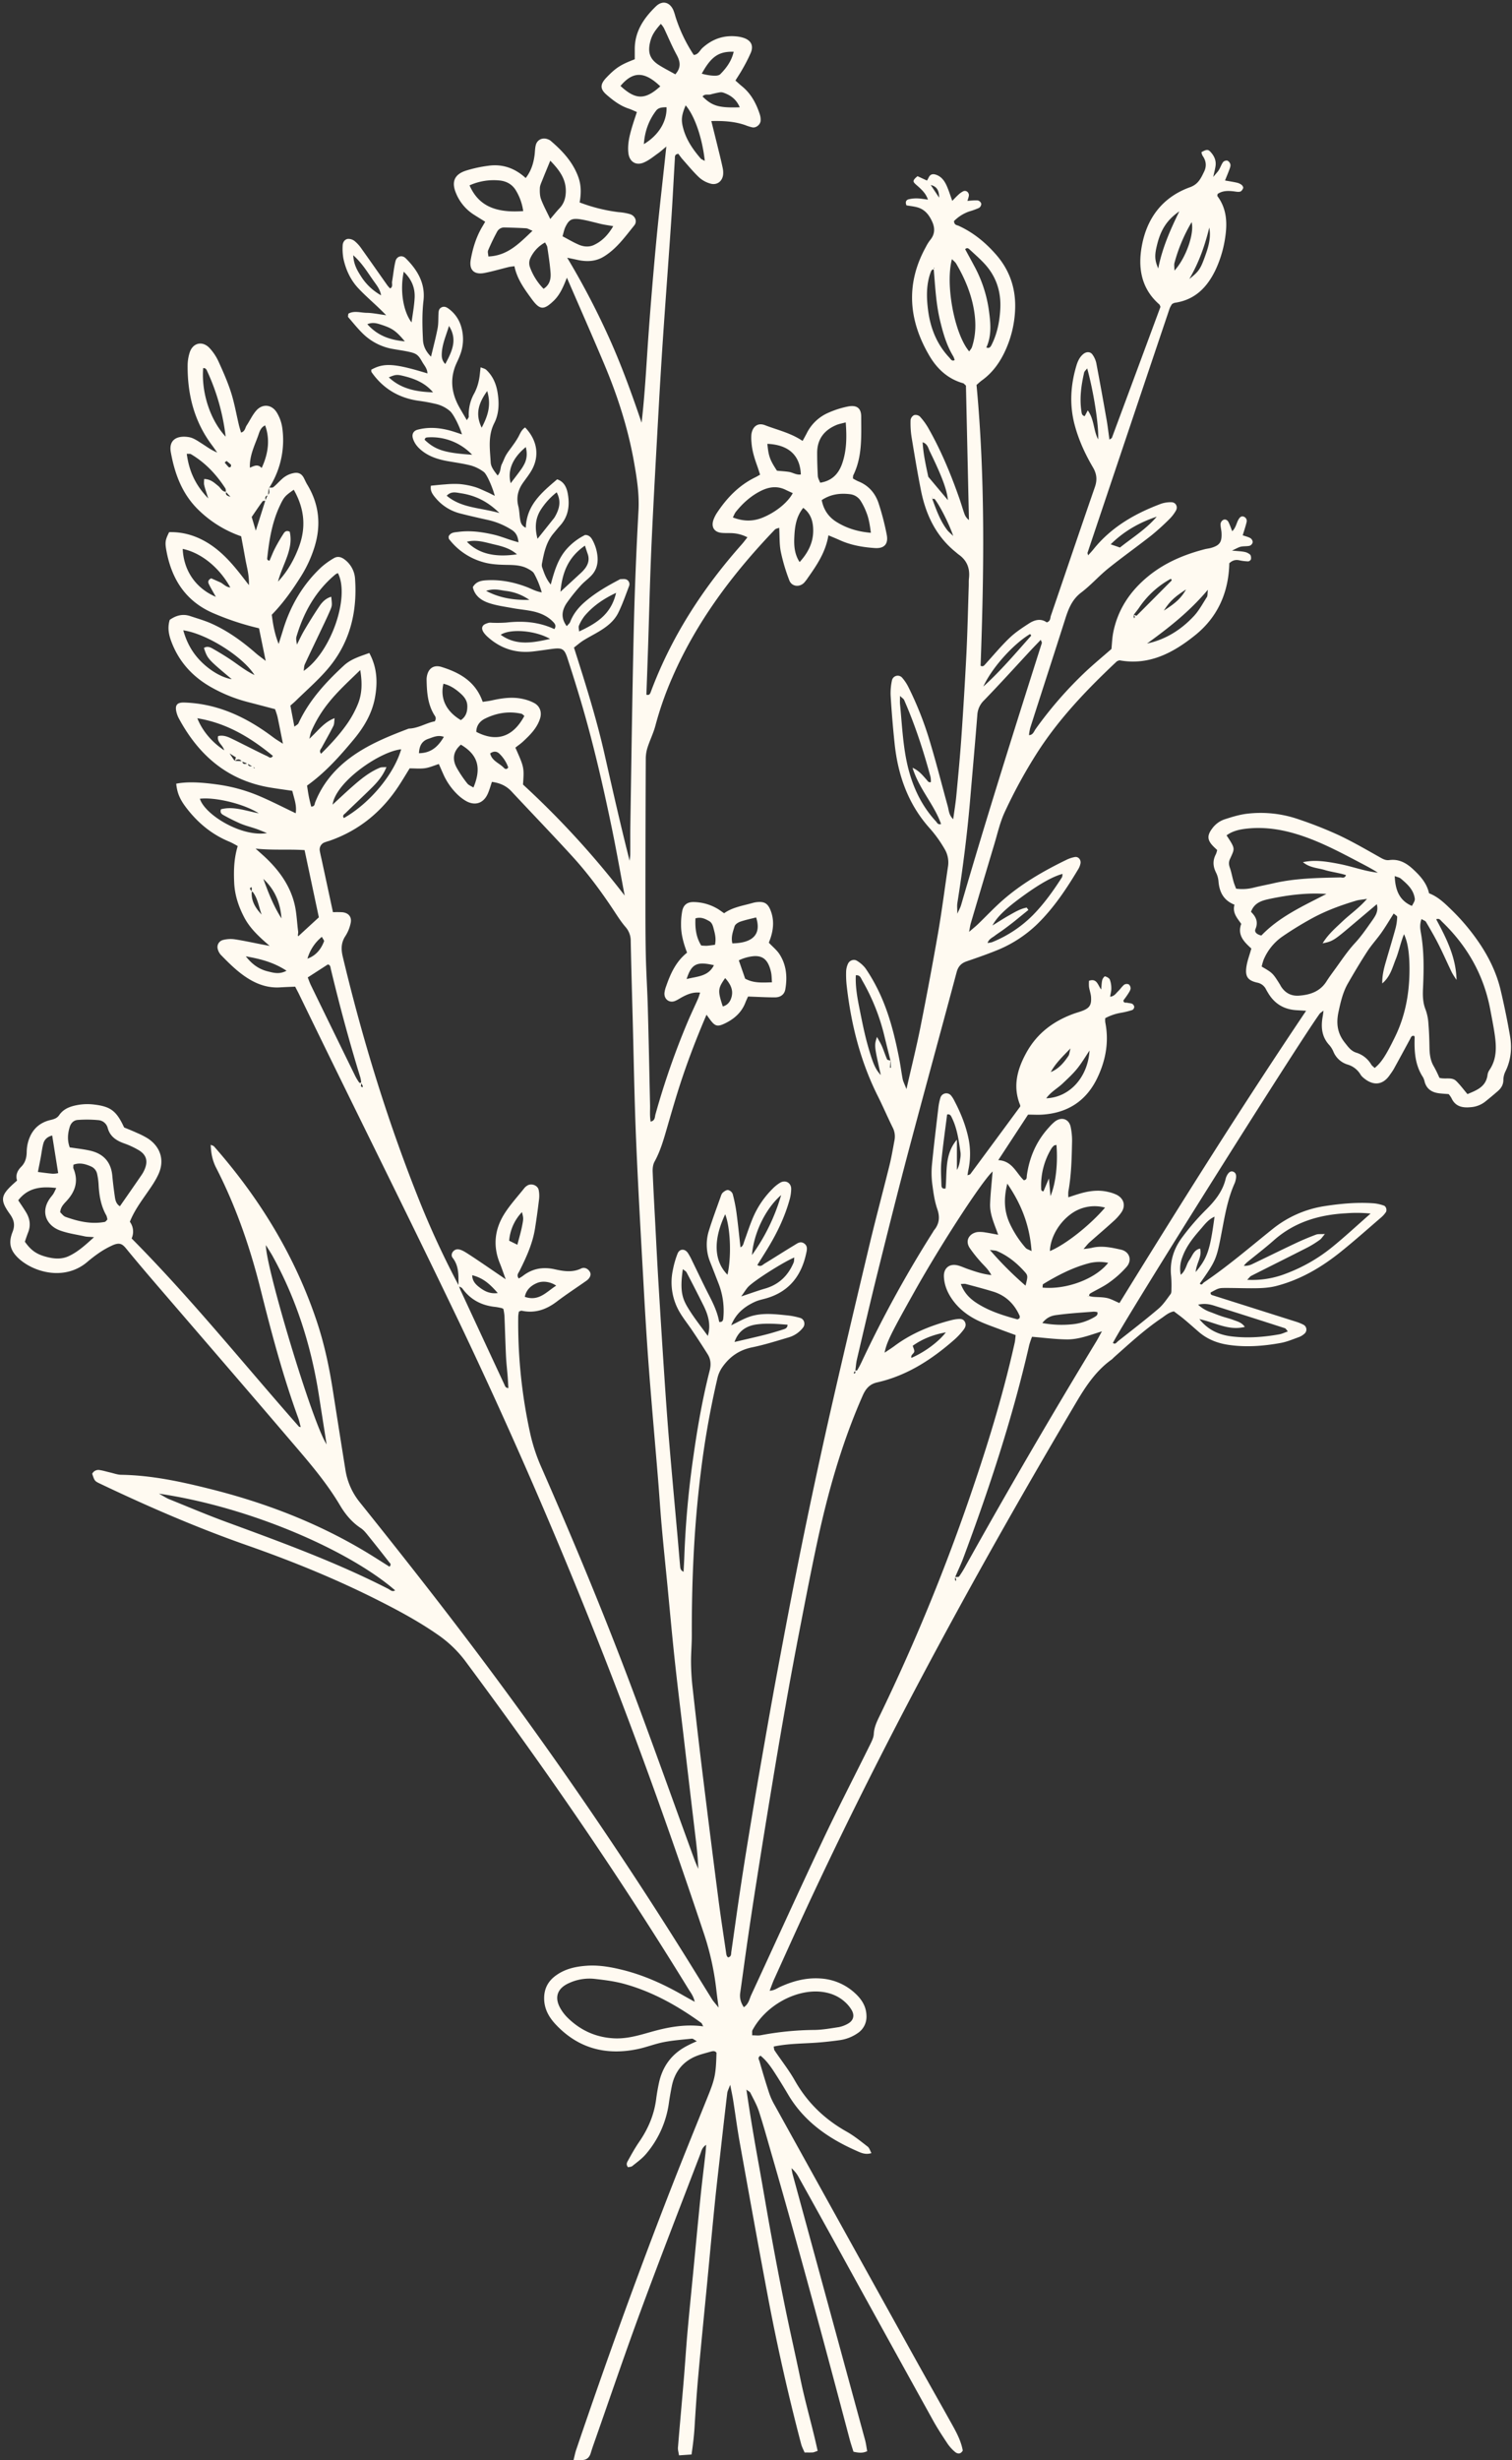 <?xml version="1.0" encoding="UTF-8" standalone="no"?><svg xmlns="http://www.w3.org/2000/svg" xmlns:xlink="http://www.w3.org/1999/xlink" fill="#fffaf1" height="2275.6" preserveAspectRatio="xMidYMid meet" version="1" viewBox="-2.8 -2.4 1399.8 2275.6" width="1399.8" zoomAndPan="magnify"><rect x="-2.8" y="-2.4" width="1399.8" height="2275.6" fill="#333333" stroke="none"/><g data-name="Layer 2"><g data-name="Layer 1" id="change1_1"><path d="M245.92,448.56c1.47-.07,3.37.41,4.3-.33,2.81-2.21,5.17-5,7.85-7.38a22,22,0,0,1,11.65-5.76c4-.58,6.79.87,8.74,4.55,1.11,2.1,2,4.31,3.27,6.34,11,18.2,12.9,37.44,6.63,57.61a115,115,0,0,1-12.51,27.14c-7.87,12.53-16.37,24.59-27.05,35.54,1.13,8.52,2.44,17.08,6.37,27,1.62-5.17,2.77-8.66,3.83-12.18,6.77-22.67,18.25-42.52,35.57-58.75A71.75,71.75,0,0,1,306.16,514c3.38-2.08,6.74-1.37,10,1.08a24.19,24.19,0,0,1,9.79,18.48c2.09,31.16-5.23,59.66-26,83.57-8.88,10.23-19.22,19.19-28.92,28.71-1.41,1.38-2.94,2.65-5,4.45l3.71,19.5c1.73-1.41,3.26-2,3.78-3.16,9.78-21.11,25.14-37.81,42-53.37,6.64-6.14,15-8.52,23.58-11.63,7.29,13.46,7.81,27.11,5.26,41.16-2.73,15-10.33,27.61-19.9,39.08-12.81,15.36-26.08,30.31-43,42.41.55,3.39,1,6.87,1.7,10.31.6,3.07,1.41,6.09,2.12,9.13,3.43,0,3.13-2.52,3.71-4,6.66-16.86,17.73-30.19,32.16-41,16.53-12.33,35.4-19.93,54.46-27.16,9-.23,16.39-5.4,24.1-6.7,1.92-3.3.19-4.83-.75-6.42-5.95-10-6.63-21.18-6.82-32.42a14.73,14.73,0,0,1,.2-2.39c1.21-7.67,6.31-11.36,13.62-9.09,17,5.28,31.63,13.59,38.13,32.29,2.78-.43,5.47-.72,8.09-1.29,9.82-2.17,19.69-3.67,29.67-1.26A39.24,39.24,0,0,1,491.94,648c5.25,2.94,7.1,8.55,5.18,14.46-2.82,8.68-9.07,14.9-15.52,20.92-2.28,2.13-4.9,3.91-7.26,5.78,8.16,18.38,8.16,18.38,7.06,34.16A814.77,814.77,0,0,1,575.51,826c-3.93-20.75-7.58-41.55-11.85-62.23C555.49,724.3,546.44,685,535,646.31c-4-13.4-8.17-26.73-12.51-40-2.82-8.63-4.86-9.67-14.24-8.45-5.93.78-11.85,1.71-17.79,2.37-16,1.78-30-2.83-41.92-13.62a23.38,23.38,0,0,1-3.23-3.52c-1.47-2-2.55-4.51-1-6.63,1-1.38,3.18-2.15,5-2.67,1.47-.43,3.17-.07,4.77-.09a119,119,0,0,0,12-.24c15.33-1.74,30.23-.57,44.32,6.06,2.06-2.89.61-4.86-1-6.55-5.12-5.43-11.74-8.31-18.82-9.87-6.21-1.37-12.62-1.82-18.89-3-7.43-1.37-15-2.35-22.13-4.79-6.81-2.35-12.86-6.53-14.61-14.6,2.75-4.9,7.19-6,12.16-6.32,13-.84,25.41,1.57,37.54,6.12,4.29,1.61,8.37,4.1,14.11,5.06a83.16,83.16,0,0,0-7.07-17.35c-1-1.89-3.4-3.21-5.41-4.35-5.75-3.25-12.16-3.63-18.59-3.73-8-.12-16-.37-23.72-2.7a60.19,60.19,0,0,1-31.08-21.23c-.42-.54-.26-1.52-.38-2.38,1.86-3.93,5.77-3.8,9.21-4.25,10.85-1.41,21.57.08,32.11,2.46,5.8,1.3,11.39,3.55,17.07,5.35,1.8.57,3.63,1.07,6.33,1.86-.59-5.66-2.38-9.09-6.44-11.59A68.18,68.18,0,0,0,450,478.82c-8.95-2-17.92-4-26.79-6.27A43.58,43.58,0,0,1,400.29,458c-2.58-3.1-5-6.28-4.16-11.12,4.33-.41,8.77-.94,13.22-1.22a89.11,89.11,0,0,1,13.16-.32,72.67,72.67,0,0,1,14,2.63c4.18,1.22,8.12,3.27,12.13,5,2,.89,4,2,6.61,3.28-1.73-6.94-7.22-20-10.16-22.08a36.91,36.91,0,0,0-11.56-5.86c-7.32-1.93-14.89-2.88-22.35-4.24-8.32-1.53-16.27-4-23.08-9.31-3.85-3-7-6.56-8.53-11.3-1.33-4,.19-7.3,4.24-8.38,10.33-2.76,20.6-1.83,30.75,1,3.35.95,6.63,2.13,10.32,3.33-2.27-7.61-7.77-18.51-10.89-21.37a30.57,30.57,0,0,0-13.79-6.89,155.28,155.28,0,0,0-15.3-2.8c-18.39-2.56-33-11.22-43.69-26.48-.39-.56-.21-1.52-.3-2.29,11.78-6.51,21.4-5.91,52,3.42-.07-4.45-2.94-7.34-4.78-10.57-1.38-2.4-2.83-5-5-6.63s-5.05-2.26-7.73-2.85c-4.67-1-9.42-1.66-14.13-2.48A52.51,52.51,0,0,1,332.93,306c-4.79-4.7-9-10-13.39-15.08-.36-.43,0-1.5.13-3.13,5.28-3.09,11.33-.9,17-.83,5.46.06,10.91,1.28,18.07,2.22-3-3-4.89-4.89-6.83-6.73-6.35-6.06-13-11.81-19-18.21-7.24-7.73-11.59-17.22-13.8-27.54a51.91,51.91,0,0,1-.68-11.9c.07-3,1.76-5.75,4.7-6.21a9.31,9.31,0,0,1,6.38,2,33.47,33.47,0,0,1,6.39,7.08C340,239,348,250.5,356.08,261.91a25,25,0,0,0,2.35,2.51c2.84-1.65,1.4-4.27,1.76-6.37,1.09-6.29,1.64-12.69,3.15-18.86,1.14-4.62,6.13-6,9.45-2.69,10.9,10.8,18.35,23.21,16.46,39.38-1.41,12-1.07,23.94-.48,35.93.3,6.29,2.91,11.12,7.47,15.71,2.19-9.24,4.43-17.6,6.07-26.07.83-4.27.61-8.74.81-13.13.11-2.43.12-4.91,2.59-6.27,3-1.65,5.45,0,7.65,1.73a31.13,31.13,0,0,1,11,16.71A40.24,40.24,0,0,1,423,326.33c-.85,2.24-1.85,4.43-2.87,6.6-6.65,14.14-5.24,27.85,2.22,41.22,2.12,3.79,4.36,7.5,7.05,12.13,1-1.69,1.85-2.53,1.81-3.3a39.4,39.4,0,0,1,5.22-21.84,44.79,44.79,0,0,0,4-11.23c.92-3.84,1.11-7.86,1.71-12.56,1.92.83,3.95,1.17,5.21,2.34,6.1,5.66,9.22,13,10.51,21.05,1.55,9.64,1.41,19.48-3.05,28.21-6.07,11.9-4,24.2-3.33,36.44.25,4.2,3.21,7.88,6.42,12.06,3.19-3.49,2.32-7.47,3.87-10.47,1.46-2.83,2.44-5.92,4.06-8.64,1.82-3.09,4.16-5.86,6.19-8.82a75.45,75.45,0,0,0,5.2-8c1.64-3.19,2.94-6.51,6.15-8.51C494.89,405,497,420,488.91,433.42c-2.26,3.76-5,7.22-7.54,10.81-4.6,6.54-6.35,13.56-4.33,21.53,1,3.84,1,7.91,1.64,11.85.51,3.08,1.11,6.25,5.33,8.16.64-21,14.82-32.69,29-44.78,6.48,2.15,8.85,7.63,9.9,13.62,1.87,10.67.46,20.72-7.15,29.16-2.14,2.38-4.15,4.88-6.2,7.33-6.69,8-8.76,17.79-10.58,27.65a7.21,7.21,0,0,0,.1,3.55c1.86,5.16,3.45,10.48,8,16,3.34-12.53,6.73-23.81,14.74-32.86a56,56,0,0,1,17.1-13c3.11,0,5.17,1.75,6.6,4.35a39.41,39.41,0,0,1,4.88,15.91c.54,6.73-1.21,12.72-6,17.58-3.07,3.14-6.7,5.75-9.6,9a164.28,164.28,0,0,0-12.7,15.79c-4.59,6.68-6.1,13.9-.21,21.73,1.12-1.35,2.63-2.51,3.21-4,2.8-7.3,7.55-13.17,13.32-18.21,9.69-8.47,20.77-14.84,32.11-20.8a2.56,2.56,0,0,1,1.09-.48c1.87,0,4-.38,5.57.37a4.71,4.71,0,0,1,2.37,6.13c-3.12,8.2-6,16.51-9.85,24.39s-10.5,13-17.77,17.4c-4.79,2.89-9.8,5.4-14.54,8.36-3,1.85-5.61,4.2-8.82,6.65,10.48,32.87,20.71,65.18,28.21,98.24s14.91,66,23.32,99c.2-2.12.57-4.23.58-6.35.08-8.8-.06-17.6.08-26.39,1-60.77,1.78-121.54,3.2-182.3.85-36.37,2.36-72.73,4.34-109,.82-15-1.45-29.44-4-44-5.54-31.63-15.33-62-27.77-91.5-11-26.11-22.46-52-34.51-79.83-3.52,9-6.59,16-12.4,21.53-8.94,8.5-12.59,8.49-20-1.58-6.82-9.32-13.73-18.62-16.18-30.61-2.32.35-3.86.46-5.34.82-7.36,1.79-14.64,3.93-22.06,5.41-9.93,2-14.76-2.67-13-12.46,1.84-10.26,4.85-20.2,10.08-29.33,1-1.68,2-3.34,3.26-5.55-3.81-2.38-7.13-4.42-10.41-6.51a42.47,42.47,0,0,1-16.62-19.94c-4.31-10.25-1.62-17.22,8.92-20.72a120.12,120.12,0,0,1,21-4.6c13-1.83,24.48,2.1,34.61,11.35,5-6.45,7.18-13.51,8.19-21,.43-3.16.36-6.44,1.15-9.49,1.34-5.15,6.48-7.35,11.4-5.27a8.14,8.14,0,0,1,2.11,1.1c11.06,9.4,20.82,19.76,25.89,33.83,2.81,7.77,2.6,15.6,1.18,23.38a153.63,153.63,0,0,0,36.08,9,50.44,50.44,0,0,1,10.55,1.83c4.85,1.55,7,6.75,3.9,10.52C575.91,216.55,568,227.79,556.11,235c-7.64,4.65-15.85,4.83-24.31,3-2.56-.57-5.13-1.1-9.5-2a713.22,713.22,0,0,1,39.53,75.72c11.2,25,20.5,50.8,29.36,76.9,3.27-28.28,4.55-56.44,6.61-84.55q3.11-42.45,7.12-84.84c2.69-28.07,6-56.09,9.17-86.06-3.51,2.88-5.46,4.71-7.64,6.23-4.23,3-8.29,6.4-13,8.45-7.5,3.31-13.63-.59-14.52-8.86-.83-7.66.86-15.12,3-22.45,1.42-5,3.13-9.85,4.88-15.32-2.72-1.14-5.17-2.36-7.75-3.21-7.78-2.57-14.13-7.44-20.18-12.65-6.36-5.48-6.25-9.78-.14-16.12,8.59-8.93,13.11-11.86,26.12-16.81,0-3,0-6.1,0-9.23-.09-16.48,8.41-28.89,19.56-39.69,6.08-5.88,12.89-4,16.23,3.62a55.69,55.69,0,0,1,1.84,5.7,142,142,0,0,0,17,35.61c4.25-.32,5.57-4.27,8.12-6.57,9.5-8.58,20.47-12.13,33.14-10.37a28.72,28.72,0,0,1,4.67,1.07c7,2.24,9.65,7.08,6.86,13.85a151.83,151.83,0,0,1-7.61,14.93c-1.92,3.48-4.16,6.78-6.62,10.75,2.11,1.85,4.06,3.68,6.13,5.36,8.38,6.81,13.17,15.9,16.44,25.93a16.3,16.3,0,0,1,.77,5.84c-.22,3.57-4.05,6.76-7.51,6.21a41.32,41.32,0,0,1-6.84-2.14c-9.94-3.41-20.16-4-31.3-3.72,2.45,9.87,4.75,19.06,7,28.26,1.24,5,2.47,10.08,3.53,15.15a20.14,20.14,0,0,1,.41,5.94c-.58,6.3-5.69,10.27-11.75,8.51a26,26,0,0,1-10.34-5.59c-5.5-5.17-10.32-11.08-15.36-16.74-1.54-1.74-2.85-3.68-4-5.22-3.71.42-3.14,2.79-3.25,4.58-1.09,18.36-2,36.72-3.21,55.07-2.37,35.09-5,70.16-7.42,105.26q-2.43,35.88-4.41,71.81c-2.3,41.51-4.69,83-6.57,124.54-1.44,32-2.15,63.94-3.21,95.92-.47,14.37-1,28.74-1.53,43.11,3,.88,3.56-1.18,4.19-2.86,19-50.83,48-95.48,83.87-135.91,1.79-2,3.39-4.19,5.48-6.79a34.71,34.71,0,0,0-15.56-3.88c-2.8-.08-5.61.05-8.39-.23-6.73-.68-9.74-5.28-7.57-11.87a30.92,30.92,0,0,1,3.82-7.4c9.06-13.48,20.08-24.85,34.9-32.07,1.39-.68,2.72-1.49,4.51-2.49-.94-2.88-1.71-5.49-2.63-8-2.57-7.16-4.86-14.39-5.33-22a38,38,0,0,1-.09-7.15c.91-7.3,5.85-11.22,12.56-8.63,11.48,4.44,23.75,7.09,34.84,14.57,1.28-2.35,2.57-4.62,3.76-6.93a40.16,40.16,0,0,1,20.53-19.33,84.72,84.72,0,0,1,18.17-5.68c7.86-1.38,11.82,1.75,11.81,9.5,0,18.33,1.17,36.92-7.31,54.14-.33.66-.21,1.53-.37,3a40.2,40.2,0,0,0,4.78,2.6c9.62,3.74,15.87,10.94,19,20.35A243.24,243.24,0,0,1,818.1,492c1.77,8.7-2.13,13.17-11,12.56-11.16-.76-22.19-2.64-32.53-7.35-3.2-1.46-6.46-2.76-10.43-4.44-2.5,15.39-10.52,27.26-18.79,39a40.41,40.41,0,0,1-3.62,4.77c-4.35,4.55-11.56,3.77-13.8-2.15A171,171,0,0,1,720.07,508c-1.41-6.94-1-14.24-1.49-22.2-1.46.59-3.13.75-4,1.68-39,40.63-72.57,85.14-95.14,137.18A305.77,305.77,0,0,0,604,668.73c-1.81,6.9-5.09,13.39-7.28,20.21a34.6,34.6,0,0,0-1.67,10.44q-.3,65.37-.32,130.76c0,17.19,0,34.39.37,51.58.36,16,1.42,31.93,1.85,47.9.82,30,1.42,60,2.07,89.93.12,5.15-.39,10.33.55,15.55,4.25-.92,3.79-4.31,4.46-6.73a715.24,715.24,0,0,1,29.49-84.8c3.08-7.36,6.56-14.56,9.79-21.87.73-1.66,1.21-3.44,2.06-5.91-6.31-.61-11,1.25-15.64,3.61-2.48,1.27-4.8,2.9-7.35,4-5.46,2.37-10.66-1.57-10-7.59a26.15,26.15,0,0,1,1.47-5.77c4.08-11.79,9.11-23,19.43-31.22-3.26-8.54-5.62-17-5.56-25.81a64.24,64.24,0,0,1,1.16-13.08c1.18-5.45,4.79-8,10.42-7.93a44.77,44.77,0,0,1,21.7,5.94c2.06,1.15,3.94,2.63,6.58,4.42,7.81-5.57,17.34-6.94,26.47-9.53a23.38,23.38,0,0,1,4.7-.83c5.91-.45,9,1.23,11.39,6.63,3.69,8.43,3.41,17.07.73,25.71-.58,1.86-1.31,3.67-1.88,5.26,3.64,3.87,7.52,6.92,10,10.85,6.33,9.91,7.23,21,5.24,32.36-.81,4.58-4.33,7.35-9.57,7.37-8,0-16-.47-24.91-.78-.65,1.47-1.66,3.49-2.47,5.6-3.52,9.12-10.28,15.08-18.82,19.21-7.08,3.43-9.3,2.77-14-3.62-.92-1.23-1.81-2.48-3.17-4.37-9.62,22.38-18,44.31-25.21,66.71-4.13,12.93-7.88,26-11.66,39-3,10.37-6,20.69-11.26,30.24-1.45,2.59-1.83,6.12-1.72,9.18.62,16,1.53,31.94,2.38,47.9,1,19.56,2,39.12,3.2,58.68q2.52,41.88,5.3,83.77c1.33,19.93,2.73,39.87,4.4,59.78,2.51,29.87,5.29,59.71,7.94,89.57.74,8.36,1.41,16.73,2.17,25.09.17,1.92.26,4,3.2,5.39.26-5.17.57-9.8.72-14.44a860.93,860.93,0,0,1,8.5-93.07c3.75-26.51,8.38-52.85,15-78.82,1.36-5.36,1-10.35-1.95-15q-7-11.15-14.38-22.07c-3.56-5.31-7.59-10.32-10.9-15.77a54.36,54.36,0,0,1-6.81-40.37,83.62,83.62,0,0,1,4.31-14.87c1.85-4.5,6.61-4.67,9.46-.6a54,54,0,0,1,4,7.35c5.28,10.74,10.34,21.6,15.83,32.24,4,7.81,7.72,15.7,9.2,24.29,3.34.41,3.65-1.84,3.83-3.6a69.36,69.36,0,0,0-4.78-32.88c-2.48-6.32-4.9-12.66-7.43-19a42.81,42.81,0,0,1-1-29.38c3.2-10.28,7-20.38,10.61-30.54.53-1.49,1-3.23,2.14-4.22,1.34-1.22,3.39-2.6,4.92-2.39a6.09,6.09,0,0,1,4.2,3.55,142.15,142.15,0,0,1,3.55,17.58c1.43,10.58,2.47,21.2,3.68,31.83,2.54-1,2.76-3.54,3.54-5.7,2.61-7.12,4.93-14.36,7.87-21.34a83.83,83.83,0,0,1,17.94-26.72,35.72,35.72,0,0,1,7.41-6c4.92-2.82,10.14.08,10.19,5.69A38.49,38.49,0,0,1,728,1108c-4.6,16.26-12,31.27-20.84,45.62-2.89,4.72-5.86,9.39-8.83,14.14,3.22,2.08,4.91-.22,6.67-1.29,9.22-5.61,18.28-11.46,27.51-17,2.62-1.58,5.41-3.94,8.8-1.9,4,2.4,2.93,6.3,2.19,9.72-4.44,20.27-15.56,34.76-36,41-3.81,1.16-7.84,1.85-11.42,3.5-9.52,4.39-17.46,10.56-21.95,21.71,6.25-3,11.24-5.92,16.6-7.8,11.65-4.08,23.68-2.55,35.6-1.34a66.13,66.13,0,0,1,11.72,2.35c3.69,1.07,5,5.73,2.65,8.85a25.85,25.85,0,0,1-13.7,9.23c-11.08,3.29-22.15,6.79-33.45,9.11-11.7,2.39-20.48,8.36-27.29,17.86a29.55,29.55,0,0,0-4.88,10.76,822.76,822.76,0,0,0-15.71,89.65c-6.05,49.28-8.13,98.76-8,148.37,0,8.39-.81,16.78-.72,25.16a226.73,226.73,0,0,0,1.42,22.7c2.91,26.2,5.9,52.4,9.12,78.56q7.23,58.89,14.85,117.73c2.09,16.23,4.64,32.4,7,48.6.27,1.84.34,3.87,2,4.95,3.11-.87,2.63-3.19,2.88-5,2.58-17.79,5-35.6,7.65-53.38q3.53-23.71,7.4-47.38c3.55-21.67,7.12-43.35,10.89-65,5.42-31.08,10.81-62.16,16.6-93.17,7.26-38.87,14.59-77.72,22.47-116.46q11.94-58.69,25.09-117.14c12.1-53.34,24.72-106.57,37.39-159.78,6-25.25,12.75-50.32,19-75.52,1.9-7.74,3.21-15.62,4.68-23.45a18,18,0,0,0-1.85-11.6c-4.76-9.67-9-19.59-13.85-29.23-16.1-32.22-24.65-66.54-28.67-102.13a91.85,91.85,0,0,1-.46-13.17,18.74,18.74,0,0,1,1.75-6.85c1.37-3,5.4-4.46,8.15-2.69a28.09,28.09,0,0,1,8,7,156,156,0,0,1,10.37,17.5c10.7,20.81,16.37,43.25,20.83,66,1.23,6.26,2,12.62,3.21,18.87.5,2.51,1.79,4.86,3.52,9.36,4.66-20.48,9.21-38.66,12.88-57q8.68-43.46,16.33-87.12c3.55-20.45,6.16-41.07,9.23-61.61a24.25,24.25,0,0,0-3-16.16c-2-3.45-4.15-6.83-6.47-10.06a112.44,112.44,0,0,0-7.49-9.36c-20-22.34-29.37-49.09-32.45-78.37q-2.32-22-3.67-44.19A54.6,54.6,0,0,1,823,626.88a5.44,5.44,0,0,1,9.45-2.35,41.17,41.17,0,0,1,5.89,8.92,312.1,312.1,0,0,1,20.42,52.39c5.72,19.11,10.58,38.48,15.91,57.7,1,3.69.93,7.89,5,11.84,1.07-7.94,2.24-14.81,2.89-21.73,1.69-17.9,3.41-35.8,4.66-53.73q2.7-38.88,4.7-77.82c1-20.76,1.46-41.56,2.14-62.34.08-2.4-.07-4.82.2-7.19,1.05-9.13-1.79-16.51-9.38-21.91-1-.69-1.85-1.52-2.79-2.28-18.36-14.79-27.8-34.71-32.28-57.25-3.27-16.45-6-33-8.74-49.56a82.85,82.85,0,0,1-.86-15.51,6.08,6.08,0,0,1,3.25-4.47,6,6,0,0,1,5.32,1.27,59.68,59.68,0,0,1,7.74,10.54c11.92,20.88,21.06,43,29,65.68,1.58,4.53,2.88,9.15,4.49,13.67a12.5,12.5,0,0,0,4.24,5.9c-.93-41.69-1.87-83.38-2.78-124.37-1.4-1.2-1.92-2-2.6-2.18-13.93-3.9-23.89-13.08-31-25-19.55-33-22.51-66.85-3.39-101.29a37.68,37.68,0,0,1,3.8-6.09c4.36-5.2,4.69-10.79,2.06-16.76-2.85-6.46-6.94-11.77-14.14-13.65-3.36-.88-6.87-1.23-9.81-1.74-1.33-3.21-.17-5,1.81-5.56a29.12,29.12,0,0,1,8.23-.89c3,.06,6.08.66,9.85,1.11-1.7-5-4.71-8.12-7.9-11.09-1.45-1.36-3-2.57-4.41-4-1.83-1.95-1.27-3.31,2.66-6.57l8.77,4.05c.51-.91,1.07-1.82,1.53-2.78,1.48-3.14,3.91-3.65,6.94-2.58,5.38,1.9,8.13,6.28,10.19,11.14,1.69,4,3,8.16,4.73,13C881.12,181,883,179,885,177.23a18.24,18.24,0,0,1,3.89-2.66c2.68-1.32,5.64,1,5.29,4.14a29.23,29.23,0,0,1-1.38,4.68c3.58-.19,6.66-.67,9.67-.38a4.57,4.57,0,0,1,3.19,3,4.62,4.62,0,0,1-2,3.85,62,62,0,0,1-8.95,3.27,36.38,36.38,0,0,0-14.32,9c.28,3.84,2.83,3.66,4.4,4.38,13.7,6.28,25,15.61,34.82,26.91,12.36,14.26,18,30.92,17.41,49.68a100.36,100.36,0,0,1-9.89,40.47c-4.92,10.2-11.52,19.17-20.87,25.87-1.59,1.14-3,2.52-5,4.24,8.13,86.42,6.95,173.09,3.76,259.75,2.49,1.33,3.57-.57,4.86-2,7.27-8,14.17-16.32,21.95-23.76,5.42-5.18,11.86-9.4,18.2-13.49,5.23-3.36,11-4.67,16.26-.86,3.66-1.2,3.09-4.1,3.81-6.18,13.59-39.66,27-79.4,40.73-119,2.33-6.69,1.74-12.19-1.75-18.15-7.29-12.43-13.29-25.44-17-39.49-4.84-18.33-3.76-36.39,1.55-54.35,1.24-4.21,3-8.28,6.62-11.17,2.85-2.26,6.48-2.21,8.43.71a21.26,21.26,0,0,1,3.41,7.51c3.37,17.64,6.54,35.32,9.65,53,1,5.86,1.69,11.77,2.58,18.06,1.23-.91,2.09-1.21,2.29-1.74q22.55-60.58,44.94-121.09c-.41-.87-.56-1.79-1.11-2.27-17-14.87-19.92-34.4-16-54.81,4.88-25.58,19.43-44.6,44.58-53.61,7.57-2.72,10.06-8.43,13-14.49,2.45-5.17,1.79-10-1.53-14.68a10.44,10.44,0,0,1-1-3.21c4.62-2.6,6.11-2.69,8.27-.39,3.44,3.65,5.47,7.9,4.8,13-.35,2.69-1.09,5.34-2.15,10.32,2.7-3.29,4.19-4.75,5.24-6.48,1.44-2.37,2.29-5.13,3.91-7.35a4.49,4.49,0,0,1,4-1.25,5.27,5.27,0,0,1,2.73,3.47c.29,1.41-.36,3.11-.89,4.58-1.18,3.27-2.55,6.47-4.08,10.29,4.22.76,7.71,1.28,11.13,2.07a11.17,11.17,0,0,1,4.24,2c.81.63,1.71,2.19,1.44,2.94-.46,1.31-1.61,3-2.79,3.3-1.8.46-3.88,0-5.83-.25-5.24-.62-10.37-.75-15,2.37-.09.72-.52,1.66-.23,2.05,8.26,11,9.23,23.68,7.43,36.61a106.93,106.93,0,0,1-8.89,31c-7.75,16.47-19.15,28.39-38.13,31.07a9.47,9.47,0,0,0-2.39,1.13,21.5,21.5,0,0,0-2.22,3.94q-38.08,113-76,226c-.19.57.25,1.36.5,2.51,1.75-2,3.4-3.67,4.87-5.51,16.55-20.65,38.55-33.22,62.85-42.27a27.68,27.68,0,0,1,9.39-1.35c4,0,6.26,4.19,4.15,7.78a36,36,0,0,1-5.78,7.58,221.44,221.44,0,0,1-16.86,15.29c-13.19,10.37-26.91,20.08-40,30.6-8.68,7-16.13,15.56-25,22.27-8.6,6.51-11.92,15.3-14.95,24.88C972.61,604,961.69,637.39,951,670.85a46.22,46.22,0,0,0-1.19,7c-.09.55-.19,1.09-.3,1.63v-1.88c4,.17,4.89-3.48,6.59-5.83a364.11,364.11,0,0,1,46.48-53.17c7.58-7.08,15.59-13.7,23.59-20.7.51-4.95.65-10.17,1.65-15.22,4.22-21.28,15.6-38.22,32.18-51.85,15.43-12.68,33.34-20.22,52.48-25.18,1.92-.5,3.94-.67,5.85-1.21,8-2.31,10.17-5.29,9.76-13.91-.14-2.78-1-5.55-.91-8.32a5,5,0,0,1,2.3-3.61c2-1.05,4-.06,5,1.86,1.28,2.45,2.13,5.11,3.5,8.52,3.5-3.29,3.9-7.76,6-11.18,1.07-1.71,2.53-3.22,4.87-2.2a4.15,4.15,0,0,1,2.44,4.95c-.88,3.87-2.21,7.65-3.58,12.22,2.22.78,4.85,1.36,7.11,2.61a4.81,4.81,0,0,1,2.14,3.76,4.57,4.57,0,0,1-2.75,3.28c-2.67.67-5.59.28-8.29.88-2.17.49-4.17,1.79-8.17,3.6,5.36.52,8.52.6,11.57,1.22a10.86,10.86,0,0,1,5.22,2.52c.88.84,1,2.87.82,4.24a3.33,3.33,0,0,1-2.57,2,43.52,43.52,0,0,1-8.19-1c-3.42-.74-6.32-.05-9.32,2.71-.59,26.52-10.37,49.49-31.59,66.56-20.44,16.44-42.78,28.22-70,23.26a9,9,0,0,0-2.58,1c-27.43,25.77-53.41,52.8-73.84,84.7a467.48,467.48,0,0,0-29.88,54.63c-4.35,9.33-6.62,19.64-9.61,29.57q-11,36.69-21.86,73.45c-.54,1.83-.76,3.76-1.54,7.81,3.79-3.26,6.1-5.08,8.21-7.11,7.48-7.21,14.6-14.81,22.37-21.67,17.81-15.71,38.2-27.48,59.46-37.81a30.1,30.1,0,0,1,7.85-2.62c3.42-.59,6,2.74,5.18,6.23a16.48,16.48,0,0,1-1.68,4.45c-11.1,18.55-23,36.54-38.62,51.69A116.77,116.77,0,0,1,919,877.08c-8.87,3.57-17.93,6.68-27,9.81-4.92,1.71-7.73,4.69-9.13,9.91C868.13,951.93,853,1007,838.35,1062.12c-9.92,37.42-19.32,75-28.66,112.55-6.65,26.72-12.85,53.56-19.15,80.37-.82,3.47-1,7.08-1.51,10.64-.43.53-.94,1-1.31,1.56-.14.23,0,.66.08,1,.46-.27,1.26-.49,1.31-.82a5.49,5.49,0,0,0-.37-2c.71-.11,1.84,0,2.08-.38a80.09,80.09,0,0,0,3.95-7.37A1086.43,1086.43,0,0,1,861.07,1137a9,9,0,0,1,.58-1.06c5.08-6,5.94-12.26,3.3-19.91-2.46-7.09-3.55-14.74-4.53-22.23a80.81,80.81,0,0,1-.5-17.92c1.72-17.88,3.91-35.72,6-53.56a52.38,52.38,0,0,1,1.93-9.36,5.71,5.71,0,0,1,9.58-2.27,23.11,23.11,0,0,1,3.24,5c6,11.35,10.78,23.22,13.32,35.8a71.65,71.65,0,0,1-.32,28.58c-.29,1.45-.5,2.92-.8,4.68,1.25-.49,2.27-.56,2.66-1.09q23.15-31.23,46.14-62.47a3.94,3.94,0,0,0,0-1.3c-6.94-17.06-2.94-32.63,5.5-48.12,9.93-18.25,25.12-29.59,44.18-36.5,2.25-.82,4.57-1.43,6.83-2.24,7.59-2.71,9.63-5.49,9.09-13.24-.23-3.14-1.4-6.21-1.88-9.34a37.81,37.81,0,0,1,0-5.63c7.37-2.46,8,3.81,11.27,8.06.35-3.52.37-6.22,1-8.78.32-1.33,2-3.51,2.6-3.36,1.67.47,3.81,1.58,4.4,3a22.79,22.79,0,0,1,1.39,8.11c.06,2.33-.64,4.68-1.11,7.69,3.82-.28,5.38-3.08,7.38-5s3.53-4.38,5.67-6.1a4.51,4.51,0,0,1,4.26-.24,4.81,4.81,0,0,1,1.63,4c-.35,1.86-1.61,3.59-2.67,5.26-1.28,2-2.75,3.85-4,5.61.34,2.73,2.34,1.75,3.61,2.09,1.53.4,3.25.33,4.61,1a3.91,3.91,0,0,1,1.86,2.84,3.56,3.56,0,0,1-1.76,2.84,73.55,73.55,0,0,1-10.43,2.58,47.93,47.93,0,0,0-14.67,5,20.62,20.62,0,0,0,0,3.71c3.6,17.94.53,35-7.21,51.28-10.18,21.45-27.39,32.64-50.93,34.21-4.35.29-8.74,0-13.31,0l-27.6,42.13c13,.63,16.55,11.86,23.65,18.58,3.18-.42,2.59-2.82,2.84-4.57,2.4-17.1,9.1-32.19,20.93-44.87a39.19,39.19,0,0,1,5.2-5c6.17-4.56,13-2.15,14.45,5.29a60.63,60.63,0,0,1,1.27,13.08c-.32,15.57-.65,31.15-3.44,46.55a34.77,34.77,0,0,0,0,5.28c4.16-1.34,7.47-2.49,10.83-3.46,8.55-2.46,17.21-3.64,26-1.49a35.82,35.82,0,0,1,7.9,2.65c6.59,3.39,8.53,9.89,4.5,16.09a47.48,47.48,0,0,1-8,8.83c-7.09,6.46-14.42,12.65-21.57,19-1.69,1.51-3.07,3.38-5.6,6.21a69.67,69.67,0,0,0,7.38-1c9.26-2.36,18.33-.39,27.24,1.61,7.81,1.75,10.61,9.52,5.38,15.76a91.83,91.83,0,0,1-15.91,14.37c-5.1,3.77-11,6.47-16.55,9.62-1.39.78-2.83,1.47-2.13,3.47h-1.62c.2.09.44.3.6.25a3.87,3.87,0,0,0,.85-.5c1.17.22,2.33.53,3.52.64,4.37.38,8.85.22,13.09,1.16,3.71.83,7.17,2.86,11.4,4.63,55.93-90.63,112.54-180.84,172.8-270.35l-9-.56c-11.15-.67-19.79-5.62-25.72-15.15-.84-1.35-1.66-2.73-2.41-4.14a11.41,11.41,0,0,0-8.16-6.19c-8.76-2-11.26-5.66-10-14.53.77-5.44,2.84-10.7,4.59-17-6.09-5.69-13.32-12-9.36-22.83-3.68-5.29-8.36-10.13-6.27-17.73-10.18-4-14-11.81-14.8-21.68a22.12,22.12,0,0,0-2.26-8c-2.93-5.8-3.2-11.4-.07-17.16a20.88,20.88,0,0,0,1.11-3.75c-1.1-1-2.24-2.06-3.32-3.15-5.89-5.86-6.2-10.2-1.32-16.68a23.5,23.5,0,0,1,11.37-8.49c6.79-2.21,13.75-4.37,20.8-5.23a107.12,107.12,0,0,1,48.46,5.36,372.46,372.46,0,0,1,36.67,14.5c13.34,6.3,26.13,13.77,39,21,2.59,1.46,4.94,2.41,7.83,2,8.68-1.14,15.48,2.6,21.6,8.23,6.86,6.3,13,13.07,15.06,22.49,8,3.09,13.78,8.57,19.55,14.13a196.74,196.74,0,0,1,28.38,34c8.36,12.81,14.84,26.54,18.36,41.44,3.3,14,6.22,28.08,8.65,42.24,1.92,11.19,1,22.29-4.11,32.78a18.35,18.35,0,0,0-2,7.91c0,4.47-1.92,7.67-5,10.37q-5.88,5.12-12,10a24.35,24.35,0,0,1-13.25,5c-7.75.77-14.35-.61-17.9-8.59a25.21,25.21,0,0,0-2.49-3.5c-2.7-.23-5.82-.38-8.91-.76-6.44-.81-11.3-3.72-13.26-10.34a16.9,16.9,0,0,0-1.6-4.51c-7.43-11.3-8.18-24-7.73-36.89a4.57,4.57,0,0,0-.3-1.23c-2.67-.86-3.1,1.29-4,2.93-4.94,9.13-9.88,18.26-14.9,27.35-1.16,2.09-2.6,4-4,6-6,8.73-14.9,10.52-24.57,2.05a11.78,11.78,0,0,1-2.35-2.69,20.58,20.58,0,0,0-12-9.27,20.71,20.71,0,0,1-13-11.68,22.79,22.79,0,0,0-3.72-6.12c-7.33-7.8-8.06-17-6.25-26.88.26-1.39.4-2.79.72-5.17-1.8,1.41-2.93,2-3.58,2.86-22,30.66-179.69,281.49-191.41,304.51,2.34,1.72,3.44-.6,4.71-1.6,12.54-9.9,25.22-19.63,37.4-30,4.43-3.76,7.75-8.88,11.29-13.59.85-1.12.77-3.07.78-4.65a104,104,0,0,0-.29-12c-1.44-13.44,2.41-25.46,10.37-36a220.73,220.73,0,0,1,21.07-24.49c8.75-8.59,16.28-17.58,19.13-29.78a9,9,0,0,1,.36-1.15c1.8-4.45,4.1-6.19,6.71-5.08s3.13,3.82,1.91,8.46a14.11,14.11,0,0,1-.77,2.27c-6.44,14.35-9,29.72-11.93,45-4.89,25.66-5.37,26.42-20.29,47.71,1.9,2.08,2.66-.31,3.72-1,22.2-15,42.51-32.51,63.4-49.25a101,101,0,0,1,48.71-21.46c15.08-2.32,30.15-3.64,45.37-2.53a37.71,37.71,0,0,1,9.22,2.11c2.13.72,3.06,4.36,1.76,6.18a24.58,24.58,0,0,1-3.94,4.45c-12.42,10.68-24.66,21.59-37.42,31.86-17.86,14.39-37.32,25.92-59.83,31.8-6.72,1.76-13.41,2.07-20.17,2.14-8.79.09-17.59-.26-26.38-.26-6.89,0-6.89.11-14.41,4.21-.35,2.28,1.47,2.44,2.9,2.89q38.21,12.11,76.42,24.21a41.22,41.22,0,0,1,6.63,2.72,5,5,0,0,1,1.07,8.13,16.51,16.51,0,0,1-5,3.19c-5.61,2-11.2,4.44-17,5.5-16.17,2.95-32.49,4.22-48.88,1.73-10.06-1.53-19.26-5.17-27.07-11.89-4.54-3.91-9-7.92-13.61-11.75-3-2.54-6.27-4.85-9.44-7.28-4.85.91-8.11,4-11.67,6.39-15.61,10.55-29.41,23.32-43.47,35.77-.9.79-1.67,1.76-2.63,2.45-14.29,10.26-23.67,24.35-32.53,39.29C905.9,1443,823,1593.91,749.79,1749.93c-12.22,26-24,52.29-35.88,78.47-1.42,3.13-2.52,6.41-4.17,10.63,4.39-.25,6.86-2.27,9.58-3.51,11.78-5.37,24-8.69,37.1-7.84a51.58,51.58,0,0,1,32.45,13.72c6,5.52,10.33,12.09,10.5,20.79a18.15,18.15,0,0,1-8.37,16.25,38.28,38.28,0,0,1-16.64,6.35c-8.69,1.21-17.44,2.11-26.2,2.59-11.5.62-23,.86-34.67,3.27.31,1.48.23,2.77.81,3.63,6.23,9.27,13.24,18.09,18.72,27.78,11.57,20.46,27.64,35.89,48,47.32,6.91,3.87,13.16,9,19.46,13.86,1.6,1.23,2.22,3.74,3.48,6-5.94,1.89-10.45-.63-14.59-2.47-25.68-11.41-48-27-62.63-51.88q-6.09-10.32-12.6-20.4c-3.65-5.65-7.6-11.12-12.85-15.35-3.09,1.65-1.34,3.78-.92,5.25,2.85,10,5.82,19.94,9.07,29.79a63.28,63.28,0,0,0,5,10.82q65.64,118.45,131.39,236.85c9.9,17.82,20,35.51,29.92,53.33,5.21,9.39,10.89,18.62,12.78,29.21-2.17,3.77-5.06,3-7.24,1.22a38,38,0,0,1-7.14-8c-4.64-7-9.23-14-13.29-21.36q-43-77.57-85.76-155.27-19.12-34.64-38.35-69.2a28.47,28.47,0,0,0-6.83-8.6c.42,2.11.72,4.26,1.29,6.34q33.41,122.47,66.83,244.95c.93,3.38,1.33,6.91,2,10.47-4.28,2.06-8.12,1.52-12.71.52-1.12-3.65-2.41-7.36-3.42-11.15-23.2-87.62-46.66-175.16-71.84-262.23-4-13.81-7.8-27.68-12.22-41.36-1.94-6-5.17-11.61-8-17.32-.43-.89-1.68-1.39-3.62-2.91,3.44,23.63,7.2,46,11.26,68.33s7.77,44.86,11.89,67.25c4,22,8.23,44,12.69,65.86,4.55,22.29,9.67,44.47,14.27,66.75s11.08,43.85,15.83,66c-2.34.76-3.43,1.35-4.54,1.43-2.36.16-4.73.05-7.57.05-1.17-2.85-2.5-5.26-3.17-7.83q-18-68.4-31.07-137.89c-8.88-47.09-17.36-94.25-25.84-141.42-2.34-13-4-26-6.08-39.06-.62-3.91-1.49-7.79-2.67-13.92-1.43,3.89-2.51,5.72-2.75,7.65-2.18,18.24-4.23,36.5-6.29,54.76-1.75,15.49-3.58,31-5.15,46.47-2.44,24.25-4.69,48.51-7,72.77-2.8,29-5.72,58.07-8.35,87.12-1.44,15.92-2.49,31.87-3.46,47.83-.51,8.34-1.5,16.58-2.82,25.38l-11.57.8c-.41-2.79-1.18-5.06-1-7.25,1.69-20.71,3.61-41.41,5.34-62.12,1.24-14.73,2.15-29.49,3.45-44.22,1.62-18.31,3.49-36.6,5.26-54.89,2.27-23.47,4.45-46.94,6.84-70.39,1.37-13.51,3.08-27,4.6-40.49.26-2.28.37-4.57.63-7.89-4,2.62-4.41,6-5.48,8.73-18.55,48.47-37.42,96.84-55.37,145.54-15.06,40.83-29,82.07-43.47,123.13-.93,2.64-1.78,5.3-2.62,8-1.21,3.86-3.71,6.07-7.83,6.17-2.33.06-4.66,0-8,0,.94-3.69,1.49-6.67,2.46-9.52,28-82.43,57.54-164.31,89.24-245.4,10.62-27.14,21.63-54.14,32.54-81.17,6.66-16.5,7.59-20.78,8.1-40.67-1.47-2-3.5-1.52-5.39-1-5,1.46-10.09,2.61-14.78,4.71-11.76,5.29-18.67,14.68-21.21,27.26-1,5.09-1.94,10.21-2.66,15.35a91.89,91.89,0,0,1-21.31,47.46c-3.56,4.19-8.21,7.5-12.53,11-1,.85-2.79.83-4,1.15-2.09-2.44-1-4.49-.12-6,3.28-5.93,6.57-11.9,10.42-17.47,8.32-12.07,13.88-25.11,15.74-39.71.6-4.75,1.45-9.48,2.42-14.17,3.18-15.36,11.43-27.06,25.37-34.52,1.41-.76,2.84-1.48,4.28-2.18s2.79-1.28,5.57-2.54c-2.33-1.22-3.54-2.44-4.62-2.33-8.72.88-17.5,1.53-26.08,3.2-8.21,1.6-16.1,4.79-24.29,6.47-29.11,6-54.68-.62-75.45-22.6-6.13-6.49-10.58-13.89-10.9-23.34-.33-9.68,3.47-17,11.26-22.46,8.47-6,18.17-8.06,28.22-8.75,11.69-.81,23.08,1.33,34.34,4.18,19.51,5,37.58,13.3,55,23.31,3,1.72,6,3.35,10.55,5.87-1.22-5.57-3.82-8.58-5.79-11.79q-43-70-89-138.06c-37.8-56-77.14-110.89-117.44-165.12a109.07,109.07,0,0,0-25.81-24.71c-18.1-12.56-37.47-22.9-57.13-32.76-38.6-19.36-78.56-35.53-119.26-49.8-46.41-16.26-91.41-35.75-135.77-56.87-5.34-2.54-5.33-2.55-7.61-9.3a6.4,6.4,0,0,1,7.07-3.42c3.12.47,6.16,1.43,9.25,2.14,3.48.79,7,2.15,10.45,2.21,28.59.43,56.3,6.53,83.77,13.45,49.38,12.44,96.62,30.5,140.58,56.55,8.17,4.84,16.13,10,24.09,15,2.2-2.21.32-3.36-.48-4.4q-9.18-11.83-18.6-23.49c-2.26-2.78-4.51-5.84-7.43-7.75-8.27-5.42-14.38-12.85-19.26-21.08-13.13-22.17-30-41.39-46.62-60.82-40.23-47.12-80.8-94-121.19-140.94-10.16-11.82-20.3-23.66-30.16-35.74-3.55-4.33-6.06-5.91-12.48-3.13a81.76,81.76,0,0,0-12.49,7,132.22,132.22,0,0,0-11.4,8.77c-19.8,16.52-46.91,10.19-61.87-2.38C7,1155.25,4.54,1148,8.79,1137.24c2.58-6.52,1.38-11.29-2.43-16.6-9.14-12.73-8.58-17.1,2.64-27.46,1.16-1.07,2.35-2.12,4-3.58-1.53-4.86.14-9,3.8-12.69s4.94-8.09,5.11-13.08a41.6,41.6,0,0,1,.65-7.15c2.5-12,9.28-20.26,21.46-23.1,3.29-.77,6-1.6,8-4.51,4.44-6.48,11.52-8.46,18.63-9.6a51.26,51.26,0,0,1,14.32-.07c14.9,1.87,20.16,6.05,27.14,21.11,3.44,1.44,7.5,3,11.47,4.85a76.59,76.59,0,0,1,10.65,5.41c11.46,7.65,15.44,19.86,9.89,32.49-2.86,6.51-7.11,12.46-11.19,18.34-5.7,8.2-11.56,16.26-15.51,26.14a15.29,15.29,0,0,1,1.63,15.42c55.09,55.48,103.65,116,154.94,174.11.17.19.62.15,1.61.37-.79-2.92-1.31-5.61-2.23-8.15-14.27-39.08-24.91-79.24-35-119.51-9.75-38.92-22.78-76.5-41.09-112.21-3.34-6.51-4.77-13.44-5-21.22,1.29.62,2.5.84,3.14,1.56,41.88,47.63,74.53,100.74,94.83,161.06,6.77,20.1,11.29,40.78,14.65,61.71,4,25.24,7.91,50.51,12,75.73A62.86,62.86,0,0,0,330,1386.85c31.27,39,62.25,78.17,92.55,117.89q111.32,145.9,208.65,301.53c8.47,13.56,16.81,27.2,25.27,40.76,1.19,1.89,2.75,3.54,6,7.61-.91-7.16-1.54-11.38-2-15.62a255,255,0,0,0-12.24-54.78C619.8,1699,589.58,1614.38,556.8,1530.7q-61.45-156.83-133.9-308.86c-39.72-82.85-80.67-165.1-121.07-247.63Q287.88,945.7,274,917.14c-1.05-2.14-2.19-4.25-3.54-6.87-4.6.21-9.32.37-14,.66-10.35.64-19.76-2.31-28.5-7.57-10-6-18.25-14.24-26.35-22.54a12.48,12.48,0,0,1-2.76-5.16,6.74,6.74,0,0,1,4.61-8.52,28.31,28.31,0,0,1,10.55-.75c8.67,1.29,17.24,3.2,25.85,4.86l7,1.31c-10.29-8.79-18.34-16.42-23.58-26.43s-8.75-20.59-9.27-32c-.52-11.22-.22-22.39,3.27-33.89a78,78,0,0,0-7.26-3.87c-16.77-6.79-30.1-17.93-40.88-32.27-5.69-7.57-8-13.47-8.8-21.58,10.07-2,23-1.36,37.89.73a152,152,0,0,1,38,10.26c11.64,4.88,22.88,10.72,34.74,16.35,1.14-7.64-1.59-13.89-3.17-20.74-7-1-13.65-1.92-20.28-3-39.37-6.49-66.23-29.65-84.69-63.89a24.61,24.61,0,0,1-2.45-6.68c-1.24-6.2,1.22-8.32,7.67-8.1,31.24,1.07,57.81,13.86,82.22,32.28,2.4,1.81,5,3.33,8.88,5.85-1.89-9.39-3.39-17.19-5.05-25a73.69,73.69,0,0,0-2.27-7c-8.65-2.27-17.09-4.51-25.54-6.68a139.92,139.92,0,0,1-32.18-12.84c-17.83-9.7-31-23.66-38.24-42.89-2.46-6.52-3.74-13-1.53-20.2,5.69-4,11.91-5.85,18.94-3.49,6.41,2.15,13,4,19.14,6.69,15.48,6.85,29.06,16.67,41.76,27.78,2.27,2,4.77,3.72,9,7L237,578.76A249.26,249.26,0,0,1,196,565.37c-26.11-10.72-39.65-31.12-44.68-58-1.55-8.32-1.08-10.38,2.47-17.52,13.32-.36,25.59,3.47,36.93,10.69,10.94,7,19.6,16.34,27.63,26.36,2.69,3.36,5.3,6.79,9.3,11.94.31-9.72-2-16.76-3.27-23.92s-2.59-14.11-3.91-21.25A105.6,105.6,0,0,1,181.71,470c-15.54-14.68-22.6-33.38-26.34-53.93-2.41-13.23,7.84-15.72,16.92-14.08,4.12.74,8,3.52,11.67,5.84,4.58,2.87,8.86,6.21,14.3,8.33-1.51-2.14-3-4.32-4.55-6.41-16.64-21.95-23-47.1-22.81-74.19a40.62,40.62,0,0,1,1.87-11.78c2.9-9.23,12.06-11.24,18.64-4a47.39,47.39,0,0,1,7.94,11.9c4.3,9.43,8.55,19,11.7,28.81s4.92,20.15,7.33,30.24c.54,2.25,1.24,4.46,2,7,3.8-1.12,3.7-4.37,5.06-6.42,3.08-4.63,5.42-9.88,9.07-14,5.88-6.58,14.53-5.58,19.08,2.1a37.17,37.17,0,0,1,4.85,13.38A81.67,81.67,0,0,1,246.92,448c-.18.3-.67.41-1,.61-.18,2.4-.37,4.8-.55,7.2-3.11.57-2.82,2.65-2.15,4.89-1,.22-2.57.07-3,.7-3.45,4.71-6.69,9.57-10,14.4L234,488.5c3.23-10.17,6.09-19.13,8.91-28.12.71-1.65,1.44-3.28,2.15-4.92C247.78,453.46,246,450.9,245.92,448.56ZM221.11,702c-2.09-2.88-4.38-2.15-6.73-.39l1.27-3.41-5.9-3.69c2.16,3.25,3.4,5.12,4.7,6.89l7,.27c.57,3.73,3,2.55,5.23,2,.16,3.34,2.61,2.73,4.7,2.73a18.83,18.83,0,0,0,1,1.77c.09.12.56,0,.85-.06-.71-.48-1.43-1-2.19-1.39-1.56-.9-3.12-1.81-4.74-2.65S222.83,702.68,221.11,702Zm8.94,120.44c.1-1.1.26-2.2.28-3.3,0-.32-.38-.66-.59-1-.41.5-1.27,1.17-1.16,1.46a14.23,14.23,0,0,0,1.71,2.65c-.77,8.66,3.44,15.3,9.12,21.36-2.58-7.06-3.47-14.75-8.24-21C231,822.41,230.42,822.5,230.05,822.44ZM860.39,459.1c0-.86-.08-1.73-.13-2.59,0,.85,0,1.69,0,2.54,3.71,10,7.26,20.18,13.85,28.83,1.24,1.63,2.93,2.92,5.57,5.5-3.54-10.72-12.53-28.4-17.16-34.12C862.23,458.88,861.13,459.16,860.39,459.1Zm186.07,107.16,3,.9c10.81-10.85,21.42-21.49,32-32.15a1.48,1.48,0,0,0,.48-1c0-.31-.46-.58-.85-1a83.78,83.78,0,0,0-29.47,26.94c-1.53,2.25-3.35,4.3-4.91,6.53,0,.71.09,1.42.16,2.12a9,9,0,0,0,.19,1c.28-.51.9-1.14.78-1.52A6.41,6.41,0,0,0,1046.46,566.26ZM206.65,452.45c-.79,2.21-.19,3.66,3.9,4.65-2.07-2.2-3.12-3.31-4.16-4.43-.18-1.14,0-2.5-.59-3.39-8.32-12.83-18.58-23.75-31.85-31.59-.8-.47-2-.2-3.85-.34,2.05,15.39,7.49,28.43,19.89,41.29-1.79-5.77-3-9-3.76-12.37-.39-1.67-.06-3.51-.06-5.57,6.12.07,9.48,3.53,13.16,6.49C201.66,449.07,202.82,452.66,206.65,452.45ZM862,246.91c-2-.34-2.61,1-3.19,2.53-4.24,11.56-3.91,23.53-2.37,35.36,2.16,16.46,8.16,31.49,19.82,43.76,1.09,1.15,2.07,3.53,4.74,2.12a17.62,17.62,0,0,0-1.18-3.31c-6.3-10.31-9.56-21.71-12.35-33.36-3.73-15.57-4.47-31.45-5.81-47.32a4,4,0,0,0,.58-1c0-.16-.27-.42-.43-.63C861.85,245.68,861.91,246.3,862,246.91ZM910.53,319c2.48,1.16,3.68-.45,4.6-2.26,5.3-10.47,7.51-21.77,8.13-33.33.85-15.75-3.64-29.91-14.42-41.65-4.28-4.67-9.09-8.86-13.75-13.17-1.07-1-2.37-2.35-4.36-.49,2.76,5.1,5.62,10.26,8.38,15.46a120.25,120.25,0,0,1,13.33,39.34c1.74,12.13,3.3,24.47-2.14,36.25.26.21.62.38.76.65s-.11.55-.18.83Zm-89,659.59c-.12,2.22-.25,4.45-.37,6.68l.88,0c-.14-2.2-.29-4.41-.43-6.61-1.83-7.33-3.69-14.64-5.47-22a192,192,0,0,0-20.63-52c-1.26-2.14-2-5.38-6-4.92-.5,10.9,1.51,21.47,3.64,32,2.2,10.92,4.35,21.89,7.36,32.61,5.05,18,7.41,22.6,12.14,27.68-6.16-27.28-6.16-27.28-3.53-35.27,1.77,3.28,3.38,5.83,4.56,8.57,1.74,4,3,8.23,4.82,12.24C818.82,978.19,820.51,978.26,821.56,978.61Zm37.72-257.69,1,1.93L859,721.11a24.07,24.07,0,0,0-.3-4.75c-6.55-24.27-14.33-48.13-24.43-71.19-.52-1.2-2-2-3.85-3.84,0,3.39-.17,5.39,0,7.34,1.52,15.48,2.32,31.08,4.87,46.38,3.86,23.15,12.09,44.66,28.37,62.29,1.06,1.14,1.78,3.45,4.77,2.47-6.42-18.16-20.34-32.31-26.41-52,6.22,2.82,9.23,6.88,12.59,10.57C855.88,719.67,856.71,722,859.28,720.92ZM271.81,594.41c2.35-4.61,4.47-9.35,7.11-13.8,4.45-7.52,9.07-15,13.95-22.22,2.64-3.93,6-7.39,11-8.79.77,7.81,1,7.9-1.11,12.8-2.65,6.23-5.63,12.3-8.53,18.42-4.94,10.43-10,20.81-14.84,31.28-.74,1.6-.65,3.59-1.06,6.09,25.34-17.2,43-68.45,31.73-90.43a9.36,9.36,0,0,0-2.11,1c-18.43,15.27-29.61,35.16-36.29,57.78-.72,2.44.31,5.39.47,8.06l-1.86,1.22Zm60.06,404.7a16.88,16.88,0,0,0-.52,3.26c0,.35.94.69,1.45,1,.11-.35.4-.77.3-1-.43-1-1-2.06-1.49-3.08a32.11,32.11,0,0,0-.71-4.73c-10.25-33.17-19.28-66.67-27.38-100.43-.41-1.69-.38-4.08-2.84-4.39l-18.57,12c.94,2.34,1.81,4.93,3,7.36q20.44,42,41,83.9a45.58,45.58,0,0,0,3.72,6.08C330.05,999.42,331.19,999.1,331.87,999.11Zm549.22,457.31c1.41-.18,3.52.15,4.1-.64a99.42,99.42,0,0,0,6.25-10.18q58.3-104.46,120.44-206.7c1.63-2.69,3.07-5.47,5.49-9.8-11.68,3.68-21.81,7.6-32.47,7.48s-21.18-1.54-32.25-2.43a73.32,73.32,0,0,0-2.58,7.55c-15.42,67.34-37,132.78-61.16,197.41-2.22,5.93-5.07,11.62-7.49,17.53a11.66,11.66,0,0,0-.08,2.2c.06.46.49.86.75,1.29a4.71,4.71,0,0,0,.24-1.89A7.08,7.08,0,0,0,881.09,1456.42ZM422,1186.93c.56,1.49,1.05,3,1.72,4.46q20.16,43.45,40.41,86.87c.62,1.31.95,3.18,3.73,3.31-.22-3.56-.38-7-.65-10.5-.5-6.37-1.27-12.72-1.57-19.09-.59-12.38-.89-24.77-1.42-37.15a51.89,51.89,0,0,0-1-6.49,11.1,11.1,0,0,0-1.68-.78c-1.95-.38-3.89-.85-5.87-1.06-12.57-1.31-22.85-6.62-30.38-17-.77-1.06-2.41-1.5-3.64-2.24-.08-9,.84-18.17-5.39-26.15-2.64-3.39,1.05-8.53,5.49-7.85,2.58.4,5.11,1.87,7.39,3.3,5.73,3.61,11.33,7.45,16.95,11.24,5.86,4,11.69,8,19.29,13.14-2.28-6.22-3.73-10.6-5.46-14.85-6.56-16.07-4.74-31.55,4.33-45.87,5.32-8.38,12.17-15.8,18.37-23.61a10.75,10.75,0,0,1,2.72-2.35c3.84-2.43,9.71-.25,10.58,4.15a27.16,27.16,0,0,1,.36,8.34c-1.09,9.12-2.33,18.22-3.78,27.29-2.23,14-8.09,26.68-14.35,39.23-1,1.94-3,3.94-.66,6.94,1.25-.78,2.58-1.47,3.75-2.37,8.81-6.84,18.54-8.56,29.41-6.16,8.16,1.8,16.42,3.26,24.65-.74,3.16-1.53,6.58.44,8.11,3.34,1.31,2.47,0,5.69-3.37,8.06-9.13,6.42-18.51,12.52-27.39,19.26-9.77,7.41-20.22,11.06-32.47,8.43-.62-.13-1.38.39-2.56.77a29.58,29.58,0,0,0-.64,4.37,475.14,475.14,0,0,0,11.31,109.45,166.29,166.29,0,0,0,10.24,30.56c28.41,64.74,55.69,130,80.67,196.1,20.87,55.29,40.64,111,60.92,166.49,1.06,2.89,2.34,5.71,3.52,8.55-.36-12.16-1.91-24-3.32-35.86q-5.12-42.84-10.11-85.7c-2.8-23.81-5.77-47.61-8.33-71.45-2.48-23-4.54-46.12-6.78-69.19-1.78-18.29-3.69-36.58-5.32-54.89-1.31-14.73-2.21-29.49-3.42-44.22-2.79-33.86-5.84-67.7-8.42-101.57-1.91-25.1-3.43-50.24-4.81-75.38-2.51-45.51-5.16-91-7.06-136.55-1.57-37.55-2.15-75.13-3.16-112.7-.63-23.59-1.31-47.17-1.79-70.76a19.21,19.21,0,0,0-4.84-13c-4.15-4.81-7.58-10.28-11.11-15.61-11.5-17.35-23.87-34.08-37.9-49.45-18.58-20.37-37.75-40.21-56.57-60.37-4.89-5.25-10.85-7.8-18.08-8.77-1.36,3.93-2.35,7.77-4,11.31-3.93,8.51-11.63,11-19.82,6.47a40.42,40.42,0,0,1-7.65-5.71,59.63,59.63,0,0,1-13.67-19.51c-1.28-2.84-2.5-5.71-4-9.08-4.52,1.42-8.56,3.26-12.78,3.86-4.54.65-9.25.15-14.24.15-3,4.82-6.07,10-9.31,15C351.3,748,329.89,765.77,302,775.43a46.53,46.53,0,0,0-4.55,1.49,7,7,0,0,0-4.18,7.8c.54,3.14,1.34,6.24,2,9.36,3.35,15.55,6.7,31.09,10.19,47.31a87.48,87.48,0,0,1,8.79.05c5.62.6,8.79,4.32,7.62,9.88A35.49,35.49,0,0,1,317,863.41c-4.15,6.25-4.08,12.42-2.42,19.35,18.48,77.41,41.84,153.27,71.54,227.15A808.32,808.32,0,0,0,422,1186.93Zm493-9.88c-3-5.72-7.14-9-10.43-12.87a124.92,124.92,0,0,1-9.63-12.2c-5-7.68.72-14,7.53-14.76a28.49,28.49,0,0,1,7.12.43c3.47.49,6.9,1.23,11.73,2.12-3.62-10.23-7.85-19-7.49-28.63.37-9.8,1.49-19.57,2.32-29.94-10.21,9.49-47.71,67.26-72,110.52-22.49,40.07-26,47.21-28,57.14,3.39-2.3,6.36-4.14,9.15-6.22,15.62-11.64,33.24-18.85,51.94-23.7a39.54,39.54,0,0,1,5.87-1.15c2.79-.28,5.73-.55,7.36,2.53s.14,5.6-1.54,7.75a64.73,64.73,0,0,1-8.17,8.71c-20.94,18.38-43.84,33.3-71.51,39.55-6.74,1.52-10.48,5.63-13.36,12.17-19.28,43.68-32.19,89.29-42.17,135.81-5.85,27.31-11.15,54.74-16.46,82.17q-6.62,34.1-12.65,68.29-6.78,38.31-13.08,76.71-7.05,42.54-13.75,85.12-4.32,27.21-8.28,54.47c-2.43,16.6-4.63,33.22-7,49.82-.72,5,.55,9.2,3.32,13.4,4.58-3,5.12-7.58,6.87-11.36,22-47.44,43.57-95.08,65.9-142.36,14.15-30,29.42-59.38,44.09-89.09,1.55-3.16,3.31-6.59,3.48-10,.3-5.86,2.57-10.83,5-15.84a1828.91,1828.91,0,0,0,88.59-217.13c14.29-42.36,27.1-85.17,36.84-128.84.49-2.21.59-4.52.91-7.08-5.05-1.85-9.54-3.44-14-5.14-6.7-2.56-13.53-4.86-20-7.88-9.52-4.44-17.87-10.58-24.15-19.19-4.81-6.59-8-13.87-8.29-22.08-.25-7.65,5.1-12,12.47-10.28,3.47.81,6.74,2.45,10.14,3.59C900.29,1173.88,907,1176.19,915,1177.05ZM1345.67,904a68.07,68.07,0,0,1-4.33-6.82c-4.18-8.61-8-17.41-12.32-25.95-3.59-7.1-7.62-14-11.65-20.86-.62-1.05-2.29-1.49-4.16-2.63-1.73,4.83-1.27,8.76-.59,12.55,3.06,17,2.78,34.21,2,51.37-.34,6.85-.22,13.37,2.4,19.91a45.31,45.31,0,0,1,2.6,12.87c.64,7.54.86,15.13,1,22.71.14,6.07.92,11.84,4.19,17.19a108.24,108.24,0,0,1,5,10.26c5.59,1.59,11.45-1.07,15.6,3,3.62,3.53,6.64,7.67,10.36,12.05,8.71-3.62,17.17-6.8,18.6-17.81a10.5,10.5,0,0,1,1.7-4.41c6.84-10,6.59-21.12,5-32.34-1.12-7.9-2.71-15.73-4.17-23.57-6-32.09-21.39-59-44.84-81.49-1.19-1.14-2.17-3.24-5.25-2.08C1336.31,865.54,1345.2,883.22,1345.67,904Zm-58.2-61.36c-4.07,6.39-7.49,12.2-11.36,17.7-4.14,5.87-9.09,11.2-13,17.2-6.31,9.7-12.24,19.66-18,29.69-4.61,8-6.67,16.89-8.65,26-2.38,11-1.22,20.11,5.89,29,3.06,3.84,5.51,7.49,10.47,9.09a24.47,24.47,0,0,1,13.82,10.91c.77,1.29,2.16,2.2,3.23,3.25,6.14-4.89,10.58-11.84,18.88-28.85,9.3-19.05,13.1-39.32,13.33-60.33.18-16-1.51-27.19-5.07-34.54-3.29,8.12-4.72,16-7.67,23.21-3.06,7.52-4.83,15.85-12.45,22.3-.11-7.72,1.55-13.84,3.3-19.93,3-10.35,6.13-20.66,9-31.06a47.86,47.86,0,0,0,1.51-10.53C1290.69,844.8,1288.79,843.83,1287.47,842.61ZM960.74,589.45c-3.24,3.38-6.26,6.46-9.2,9.61-14.42,15.5-28.62,31.22-43.36,46.41A20.28,20.28,0,0,0,902,659c-2.08,26.28-4.45,52.54-6.69,78.82-2.72,31.85-6.79,63.53-11.78,95.1-.42,2.63-.06,5.38-.06,9.88,1.64-3.67,2.84-5.7,3.48-7.91,23.63-81.25,49.16-161.92,74.79-242.56C961.86,591.77,961.27,591,960.74,589.45ZM648.24,1872c-1-1.88-1.25-2.79-1.82-3.2-21.77-15.73-45-28.79-71-36-9.15-2.53-18.74-3.74-28.21-4.78a45.06,45.06,0,0,0-23.33,4c-10.8,4.82-13.67,13.23-7.85,23.35a40.15,40.15,0,0,0,6.51,8.5c11.79,11.63,25.85,18.17,42.57,19.17,11.85.71,22.87-2.52,34-5.69C614.85,1872.89,630.75,1869.67,648.24,1872Zm623.6-1038q-11.85,10-23.7,20c-15.86,13.44-17.36,14.4-26.47,16.19,5.14-8.43,12.06-14.3,18.61-20.51,6.85-6.5,14.8-11.84,22.49-20.61-4.77.76-7.48.89-10,1.64-14.56,4.34-28.8,9.58-42.11,17-9.05,5-17.91,10.45-26.43,16.32a49.53,49.53,0,0,0-17.11,21.2,47.77,47.77,0,0,0-1.86,6.46c10.25,6,10.25,6,17,16.75.22.34.34.73.55,1.07,3.84,6.42,9.56,9.61,17,9.07,10.3-.74,19.51-3.81,25.45-13.2,2.34-3.71,5-7.26,7.55-10.8,6.11-8.36,11.74-17,18.86-24.7,5.94-6.4,10.91-13.76,16-20.92C1270.54,844.79,1273.59,840.57,1271.84,834Zm-68.4-38.9c9.89-2.08,19.09-1.28,34.63,1.85,11.62,2.33,22.79,6.61,34.73,7.87-6-3.87-12.24-7-18.44-10.29-16.62-8.73-33.21-17.45-51.06-23.54-16.84-5.75-34-8.86-51.78-6.91-6.7.73-13.17,2.11-18.78,6.23,8.41,12.78,7.67,11.83,3.09,22.05-1.24,2.78-1,5.23,0,8,1.42,4.14,2.18,8.49,3.37,12.72.61,2.19,1.54,4.3,2.35,6.54a43.39,43.39,0,0,0,15.92-.85c6.18-1.56,12.46-2.7,18.67-4.13,20.41-4.72,41.19-5,62-5.42,1.57,0,3.84,1.18,5.2-2.13-6.61-2.17-13.32-2.81-19.65-4.73C1217.08,800.4,1209.66,800.32,1203.44,795.09Zm62.65,325.07a126.36,126.36,0,0,0-22.67-.27c-25,1.33-47.82,8.08-67,25.07-8.06,7.14-16.66,13.66-25,20.51a27.49,27.49,0,0,0-2.7,3,15.84,15.84,0,0,0,8.27-1.8c13.3-6.36,26.52-12.89,39.86-19.17,6.11-2.88,12.37-5.48,18.7-7.86,2-.75,4.44-.37,8.26-.61-2.25,2.62-3.26,4.37-4.77,5.42a93.67,93.67,0,0,1-11.14,6.94c-17.39,8.87-34.88,17.54-52.29,26.36-1.18.6-2,1.92-3.77,3.68a85.56,85.56,0,0,0,36.29-5.9,152.74,152.74,0,0,0,42.37-24.34C1242,1141.88,1252.79,1131.82,1266.09,1120.16Zm-572.57,760.1c3.32,0,5.72.38,8-.07a277,277,0,0,1,49.78-4.89c7.51-.1,15-1.48,22.49-2.62a27.08,27.08,0,0,0,7.81-2.84c5.53-2.79,7.13-7.6,4.07-12.9a31.57,31.57,0,0,0-6-7.33c-6.37-5.86-14.17-8.83-22.66-9.66-23.4-2.27-50.94,12.79-63.14,35.52C693.31,1876.39,693.64,1877.75,693.52,1880.26ZM61.76,1058.94c6.56,1,12.87,1.65,19,3.06,12.25,2.82,19.27,10.48,20.43,23.27.57,6.36,1.38,12.7,2.29,19,.48,3.35,1.1,6.81,4.7,9.15,7-10,13.58-19.48,20.11-29a29.5,29.5,0,0,0,2.85-5.24c3.14-7.53,1.64-13.27-5.28-17.52a76.28,76.28,0,0,0-14-6.51c-7.14-2.59-12.83-6.37-14.93-14.14a9.71,9.71,0,0,0-8.66-7.28,115.26,115.26,0,0,0-19-.19c-3.84.24-6.46,2.91-7.58,6.72C59.77,1046.55,59.47,1052.77,61.76,1058.94ZM363,1468.69c-42.44-36.76-133.84-77-218.65-89.45,4.43,2.42,6.89,4.09,9.58,5.18,17.37,7,34.65,14.35,52.23,20.81,50.92,18.71,101.91,37.22,150.34,62C358.31,1468.14,360.32,1470.49,363,1468.69Zm-63.45-135.07q-3.59-22.93-7.19-45.89c-7.13-45.24-20.72-88.32-42.94-128.51-1.68-3-3.64-5.94-6.06-9.87C243.09,1169.35,286.35,1313.63,299.54,1333.62ZM84.25,1142c-4.66-.39-6.69-.33-8.61-.76-7.75-1.71-15.76-2.79-23.13-5.54-11.85-4.42-18.51-16.83-8.73-30.11.95-1.28,2.06-2.46,2.88-3.82.94-1.55,1.65-3.24,2.63-5.24-14.06-1.7-26.15-.37-35.21,11.35,2.7,4.12,5.21,7.68,7.43,11.42,3.44,5.81,4.26,11.94,1.71,18.38-1.16,2.91-2.11,5.9-3,8.51,5.55,7.86,10.49,11.42,19.3,13.85,7.06,1.94,14.25,2.71,21.13-.42C69,1155.79,75.74,1149.76,84.25,1142ZM233.84,782.59c4.33,3.9,6.95,6.15,9.45,8.53,12.67,12.06,22.64,26,26.69,43.19,1.9,8.11,2.14,16.6,3.24,24.9.23,1.74-.72,4.08.17,4.39l19-17.46c-4.18-19.65-8.63-40.61-13.21-62.17C264.38,783,250.22,784.24,233.84,782.59ZM52.94,1119c1.45,1.28,2.93,3.5,4.94,4.22,11.72,4.19,23.7,7,36.27,4.67.93-.18,1.66-1.47,2.48-2.23a15.47,15.47,0,0,0-.94-3.66c-5.08-8.92-6.72-18.66-7.21-28.73a60.44,60.44,0,0,0-1.29-9.46,9.74,9.74,0,0,0-5.73-7.24c-5.14-2.25-10.42-3.8-16.27-1.6,0,1.39-.34,2.67.06,3.63C70,1090,67,1099.59,59,1108.32,56.38,1111.19,53.27,1114,52.94,1119Zm216.24-668.4c-8.16,5.74-9.07,6.72-12.84,14.68-7.11,15-9.8,31.11-11.61,47.41-.12,1.15-.87,3.23,2,3.54,1.71-3.9,3.25-8,5.24-11.79,2.38-4.58,5-9,7.82-13.38,1-1.59,2.6-3.12,5.64-1.61,3.69,16.32-6.66,30-10.85,46.14,8.54-9,15-20.32,19.45-32.36C280.66,485.28,279.1,468.12,269.18,450.64Zm61.54,166.81c-11.32,11-21,19.82-29.26,30.16a115,115,0,0,0-16.07,26.54c-.68,1.57-.91,3.33-1.84,6.9,8.22-7.52,13.57-15.38,23.43-19.11-.4,2.84-.18,5.3-1.12,7.18-3.39,6.76-7.19,13.31-10.8,20-.88,1.62-2.73,3.12-.61,5.72,8.84-8.74,17.25-17.8,24.3-27.94a94.52,94.52,0,0,0,9.71-17.8C332.29,639.76,332.76,630,330.72,617.45ZM894.47,322.67c.91-1.38,2.07-2.53,2.53-3.91,3.74-11.2,3.86-22.66,1.94-34.17-2.59-15.49-8.62-29.71-16.54-43.16-.86-1.45-2.36-2.53-3.9-4.13C872.22,260.88,880.83,306.48,894.47,322.67Zm330.72,501.85c-18-1.28-35.22.94-52.4,4.53-7.68,1.6-14.34,3.65-17.43,12,4.47,4.37,7,9.19,4.15,15.92-1.23,2.9,1.37,5.06,5.44,6C1181.62,845.56,1203.66,835.6,1225.19,824.52Zm-445-436.21c-3.44.94-6.15,1.38-8.62,2.41-11.38,4.76-17.82,13.14-17.85,25.75q0,10.75.63,21.49c.13,2.11,1.42,4.16,2.14,6.15,11-1.69,17-8.27,20.27-17.41C781.1,414.5,781.19,401.84,780.17,388.31ZM947.72,837.12c.52.73,1,1.46,1.57,2.18l-7.41,6c-2.48,2-4.92,4.07-7.44,6q-4.26,3.32-8.62,6.49c-2.58,1.87-5.3,3.57-7.83,5.52-2.24,1.72-5.22,2.82-6.52,6.54a22.1,22.1,0,0,0,4.13-.71,112.15,112.15,0,0,0,37.7-24.88c10.43-10.59,19-22.59,27-35.06.51-.81.39-2,.6-3.24-8.78,2.33-20.48,8.84-35.37,19.54-16.69,12-25.18,20-29.52,28.18,5.48-3.35,10.47-6.61,15.66-9.53S941.85,838.21,947.72,837.12ZM803.44,490.45c-.93-7.31-1.87-13.15-4.08-18.68a58,58,0,0,0-5.22-10.64,13.52,13.52,0,0,0-9.7-6.36c-9.31-1.17-18.13-.12-26.5,5.44,1.76,9,6.35,15.64,13.73,20.22C780.9,486.15,791,489.38,803.44,490.45Zm303,714a31.53,31.53,0,0,0,11.49,6.87c3.34,1.26,6.64,2.61,10,3.76,3.76,1.27,7.66,2.15,11.36,3.57,3.49,1.34,7.45,2.15,10.36,6.34-15,3.76-27.43-4.07-42.09-7.2,8.87,11,19.5,14.89,31.17,16.16,14.32,1.55,28.61.45,42.78-2.06,2.57-.46,5-1.67,8-2.71-1.27-1.39-1.89-2.69-2.83-3q-32.31-10.43-64.7-20.62C1117.49,1204.1,1112.84,1203,1106.47,1204.41ZM431.9,169.06c8.14,18.57,23.47,25.72,49.69,23.79A50.19,50.19,0,0,0,475,174.07c-3.42-5.94-9-9-15.66-9.56A54.55,54.55,0,0,0,431.9,169.06Zm299.25,284.7c-2.12-1-4.25-1.89-6.32-2.93-8.19-4.1-16-2.89-23.86,1.17-9,4.65-16.26,11.27-22.53,19.07-1.1,1.37-1.69,3.14-2.76,5.17,9.71,3.71,18.48,3.82,27.4.22C715,471.66,726.35,462.71,731.15,453.76Zm-426,288.1c6.72-6.17,11.92-11.1,17.29-15.84,8.09-7.15,16.35-14.11,26.48-18.29,1.57-.65,3.54-.36,6.06-.57-3.32,8.18-8.31,13.89-13.7,19.22-7.94,7.86-16.16,15.46-24.14,23.29-1.1,1.08-3.46,2.27-1.53,4.6,23.95-13.6,46.31-40.44,53-63.55C349.28,692.53,308.11,720.63,305.11,741.86ZM506.62,200.19c3.57-4.16,6-7.24,8.74-10.11,4.06-4.31,5.54-9.49,5.67-15.22.26-11.64-5.95-19.93-14.38-28.63-2.79,6.81-5.21,12.56-7.51,18.35-.88,2.21-2,4.49-2.13,6.77-.12,3.49-.12,7.27,1.07,10.47C500.26,187.71,503.33,193.27,506.62,200.19Zm513.65,914.46a36.94,36.94,0,0,0-32.18,6.33c-11,8.26-18.53,21.77-18.88,33.86C983.34,1149,1005.62,1131.62,1020.27,1114.65Zm-853.39-534c3.41,12.18,9,21.63,17.19,29.59,8.61,8.39,19.22,14.34,27.69,15.61C189.39,607.1,189.39,607.1,186,597c2.73-1.88,5.55-.86,7.87.46,6.23,3.54,12.39,7.26,18.31,11.3,6.46,4.42,12.57,9.36,20.65,13.27C222,604.89,188.52,583.8,166.88,580.64Zm-.53-75.31c.91,20.19,12.09,36.39,30.67,44.34-2.42-4.38-4.61-8-6.47-11.82-.89-1.82-.89-3.86,2.21-5.3,2.38,1.05,5.24,2.34,8.11,3.59,3.07,1.33,5.3,4.54,9.55,4.84C200.23,522.54,183.54,509,166.35,505.33ZM564.94,206.81c-4.76-.82-7.5-1.21-10.2-1.78-3.12-.66-6.19-1.54-9.29-2.24a118.25,118.25,0,0,0-11.68-2.45c-7.4-.91-9.92.53-13.19,7.37-1.14,2.4-1.6,5.12-2.6,8.45,5.3,2.78,10.06,5.66,15.13,7.82,4.48,1.9,9.43,2.37,14,.21C554.42,220.73,559.93,215.28,564.94,206.81ZM941.05,1217.05c.07-.75.43-1.62.16-2.22-4.91-11.14-13-18.95-24.71-22.53-8.34-2.54-16.77-4.76-25.19-7-1.22-.33-2.61,0-4.6,0,3.31,8.85,9,14.14,15.9,18.39,11.24,7,23.73,10.85,36.36,14.29C939.54,1218.07,940.35,1217.36,941.05,1217.05ZM622.41,66.36c5.68-6.45,4.52-12,1.12-18.25-4.37-8-7.84-16.51-11.79-24.75A24.09,24.09,0,0,0,609,19.68c-6.45,7.28-8.68,11.25-10.12,17.77-2,9.23.32,15.23,8.44,20.38C612,60.79,617,63.31,622.41,66.36ZM438.17,674.59c18.84,9.79,34,4.79,44.49-14.77-.91-.66-1.74-1.73-2.76-2-11.73-2.63-23-.71-33.59,4.46C441.56,664.63,438.16,668.7,438.17,674.59Zm491.58,417.89c-3.53,14.35-2.76,25.55,2.07,36.38a93.75,93.75,0,0,0,14.89,23c1,1.18,2.89,1.62,5.51,3C950.5,1131.88,943.42,1112.46,929.75,1092.48ZM179.88,662c4.65,11.68,13.51,22.18,24.85,29.6-1.18-5-7-7.36-5.57-13.1,3.93-1,7.71.09,11.35,1.82,4.32,2,8.6,4.2,12.88,6.33,7.15,3.55,14.23,7.22,21.47,10.55,1.14.52,3,2.68,5-.37C229.25,679.89,207.2,666.46,179.88,662Zm782.5,526.63c21.94,2.11,48.86-7.88,60.73-22.88a39.36,39.36,0,0,0-16.65.08c-15.63,3.9-29.8,11.27-43.5,19.57C962.34,1185.78,962.55,1187.52,962.38,1188.64Zm-309.89,44.71c3.2-10.78.09-20.07-4.42-29-5-10-10.06-19.88-15.23-29.75-.58-1.12-2-1.78-3.48-3-3.09,21.32-.19,27.93,5.89,37.62C640.49,1217.57,646.71,1225.33,652.49,1233.35Zm451.68-59.11c11-13.26,13.26-20.3,17.44-51.19-6,2.66-9.37,7.55-13.15,11.85-6.83,7.79-13.27,15.92-16.75,25.91a28.69,28.69,0,0,0-1.39,16c4.79-3.93,5.08-9.59,8-13.63,2.8-3.88,4-9.38,9.93-10.62C1110.19,1160.23,1104.82,1165.82,1104.17,1174.24Zm-614-963.16c-3-1.2-4.43-2.2-5.91-2.29-6.7-.41-13.41-.58-20.11-.78a7.44,7.44,0,0,0-6.83,4.11c-3,5.53-5.74,11.25-8.21,17.06-.64,1.48.1,3.55.22,5.68C467.27,234.11,477.87,222.72,490.2,211.08ZM737.48,517.52c7.81-8.56,12.58-18,12.58-29,0-7.8-1.75-15.54-9.24-21.14-6.6,8.17-7.8,17.58-8.24,26.94C732.2,502.06,732.59,510,737.48,517.52ZM244.37,768.21c-4.14-1.64-7-2.88-9.84-3.88-4.89-1.69-10-2.91-14.73-4.92a174.88,174.88,0,0,1-16-8c-1.7-.93-3.09-2.57-2-5.24,11.43-3,22.38,1.32,35,3.77-13.91-8.89-40.57-15.18-54.56-13.49C187,751.47,221,772.09,244.37,768.21Zm179.51-81.79c-7.29,6.34-8,13.48-4.06,21a108.61,108.61,0,0,0,9.94,14.82c1.29,1.7,3.73,2.53,5.75,3.83C443.15,707.73,439.68,695.81,423.88,686.42Zm288,219.83c-.28-3.81-.26-6.19-.69-8.49a34.06,34.06,0,0,0-2-6.84c-2.71-6.54-6.94-9.25-13.94-8.87a39.61,39.61,0,0,0-14.06,3.88c2.06,6,4,11.52,5.86,16.93C694.76,907.11,702.59,906.53,711.85,906.25ZM716.51,433c4,.39,7.6.58,11.11,1.12s7,3.05,11,2.37c-.72-18-11.61-27.49-31-28.34C708.73,419.59,709.92,423,716.51,433ZM500.45,264.75c5.81-3.79,6.88-9.28,6.45-14.93-.61-7.9-1.85-15.75-3-23.6-.19-1.34-1.19-2.57-2.06-4.35a31.59,31.59,0,0,0-13.36,13.92,11,11,0,0,0-.55,9.23A55.68,55.68,0,0,0,500.45,264.75ZM883.1,1051.81v28c1.93-3.2,2.54-6.56,3-10a21.21,21.21,0,0,0,.38-5.92c-1.64-11-3-22.1-8-32.29-.88-1.8-1.55-3.73-4.45-3.07-1.81,14.5-3.93,29.06-5.33,43.68-.68,7.09-.14,14.32.07,21.47.05,1.75.42,4,3.84,3.26C874.12,1081.68,871.49,1065.38,883.1,1051.81Zm-199.66,145c8.8-2.92,15.4-5.35,22.14-7.3,12.78-3.69,21.27-12,26.34-24,.54-1.28.4-2.85.63-4.7-9.79,4-37,21.19-42.61,27.07C687.92,1190,686.44,1192.62,683.44,1196.78ZM206.11,401.53a199,199,0,0,0-16.83-60c-.74-1.63-1.37-3.77-4-3.38C183.53,360.34,191.52,385.81,206.11,401.53ZM571.65,77.1c14,13,22.85,13.06,36.84.35C593.88,63.46,583.17,63.35,571.65,77.1Zm60.3,18c-3.93,9.45-4.31,13.61-2.15,21.5,2.9,10.59,9,19.35,16,27.51.83,1,2.28,1.38,3.9,2.32C647.29,124.78,640.27,104.69,632,95.08Zm372.3,282.11c6.15,8.49,5.12,18.37,9.62,26.82.69-12.78-4.13-43.82-10.16-65.67-1.15,1.54-2.56,2.62-2.86,4-2.64,11.7-4.32,23.5-2.5,35.52.28,1.87.31,4.05,3.08,4.66ZM407.7,630.06c-3.2,13.78,2.59,25.57,16.13,33.65,4.78-3.15,6.15-7.8,6-13.27-.13-4.79-2.75-8.21-6-11.15C419.16,635.08,414.07,631.49,407.7,630.06ZM668.59,1120.8c-11.33,23.94-10.41,43.28,2.12,55.94C674.42,1160.44,673.58,1133.66,668.59,1120.8ZM538.74,502.31c-15.49,10.74-21,24.73-22.67,42.67,7.1-6.53,13.07-12,19-17.49a32.41,32.41,0,0,0,4-4.41c2.69-3.69,3.81-7.78,2.48-12.3C540.81,508.53,540,506.31,538.74,502.31ZM494.85,496l14.61-18.32a16.14,16.14,0,0,0,1.39-1.92c4.07-7.08,6.22-14.3,1.71-22.76a65.18,65.18,0,0,0-14.73,16.15C492.78,477.18,492.13,485.82,494.85,496Zm564.34,96.88c17.25-3.73,31.5-12.76,43.3-25.41,4.8-5.16,8.22-11.63,12.07-17.64.69-1.07.42-2.76.9-6.71C1098.1,563.67,1079,578.47,1059.19,592.84ZM45.51,1047.93c-4.86,1.3-7.22,4-8.19,7.51-1.14,4.19-1.61,8.56-2.41,12.84-.84,4.47-1.74,8.94-2.62,13.4,5.21.64,9.51,1.29,13.84,1.64a23.69,23.69,0,0,0,4.94-.56C49.19,1071,47.45,1060.05,45.51,1047.93Zm629.7-177.71c19.34-.34,27-8.69,22-24-4.84,1.26-9.87,2.28-14.67,3.94-2.06.71-4.7,2.43-5.26,4.25C675.84,859.19,673.78,864.11,675.21,870.22ZM567.55,546c-12.21,5.76-21.41,12.34-28.94,21.11a38.17,38.17,0,0,0-5.38,9.14c-.61,1.35,0,3.26.12,5.46C549.24,574.26,562.94,566.09,567.55,546Zm-328.1-115.5c6.62-14.22,7.6-27.39,3.21-39.4-4.61,2.09-5.42,6.76-6.82,10.5-3.4,9.13-7.76,18.13-7.28,28.63C232.41,428.62,235.66,426.55,239.45,430.46Zm735.82,626.18c-1.45.33-1.93.29-2.16.51a12.87,12.87,0,0,0-2.38,2.58,65.84,65.84,0,0,0-9.64,36.51c0,1.38-.13,3.38,2.19,3.23,1.36-3.24,2.68-6.41,5-11.88.6,6.73,1,10.94,1.45,16.38C974.64,1092.34,976.66,1074.17,975.27,1056.64Zm-298,182.25c9.85-2.32,19-4.36,28.16-6.66,5.75-1.45,11.43-3.19,17.09-5,1.8-.56,3.76-1.32,3.79-4.29-9.46-.74-18.92-1.55-28.35-.31S680.91,1228.38,677.22,1238.89Zm288.62-225.4c21.7-.88,38.46-19.59,40-44.19-4,6-7.44,11.84-11.66,17-4,4.9-8.72,9.2-13.32,13.57S970.15,1007.51,965.84,1013.49Zm-3.64,207.89a96.94,96.94,0,0,0,27.81,1.13,49.35,49.35,0,0,0,20.26-6.59c1.73-1,3.49-2,2.82-4.63a16.07,16.07,0,0,0-3.45-.45c-11.09.88-22.23,1.52-33.26,3C971.87,1214.38,966.92,1215.36,962.2,1221.38ZM659.12,871.56c1.17-5.58.1-9.76-1-14-.8-3.13-1.48-6.35-4.47-8-3.68-2.08-7.54-4-12.6-2.46-.43,9.07.55,17.37,5.35,25.1a47.69,47.69,0,0,0,5.05.26C653.78,872.3,656.08,871.92,659.12,871.56ZM874.76,460.24c-.8-9.3-5.4-21.87-16.8-45.17-1.43-2.92-1.94-6.84-6.61-8.39.71,11.95,3.41,23,5.23,31.93Zm-464-4.09c13.78,11.54,30.91,10.92,48.79,16-11.38-11.21-23-16.43-36.13-18.36C419.27,453.15,414.89,451.84,410.75,456.15ZM646.89,65.74c5.64,1.62,12.32,2.36,14.91,1.59a5.1,5.1,0,0,0,2.14-1c5.82-5.87,10.59-12.36,12.49-20.86C662.52,45.05,655.54,50,646.89,65.74Zm73.48,1037.33c-14.48,12.45-25.44,35.3-27,55.47A180.7,180.7,0,0,0,720.37,1103.07ZM593.28,130.92c13.74-8.26,21.43-20.95,21-34.12-3.57.09-7.33.08-9.69,3.2C597.77,109,594.12,119.13,593.28,130.92ZM371,248.93c-3.73,17.45-.49,36.75,7.22,46.91,1-7.45,2.39-14.83,2.82-22.26C381.59,264.57,378.82,256.51,371,248.93Zm63.3,169.32a51.93,51.93,0,0,0-40.61-16.11c-1.54.07-3.18.18-3.29,2.35C400.27,413.81,408.84,416.56,434.32,418.25ZM398.1,360.5c-7.52-9-17.74-12.92-28.64-15.42-5.07-1.16-6.59-.82-12.29,1.57C368.73,357.58,383,360,398.1,360.5ZM506.43,588.58c-13.71-7.85-36.61-9.66-45.69-3.82C474.91,595,490,592.34,506.43,588.58Zm561.66-113.05c-16.23,5.42-30.44,13.53-42.63,25.58l8.6,2.95C1045.41,495,1058.31,487.08,1068.09,475.53Zm-638.63,23.2c10.73,11,25.61,14.67,46.32,11.63-6.51-5.72-14.33-7.58-21.82-9.33C446.17,499.21,438.18,496.49,429.46,498.73ZM1089,193.08c-11.21,7.79-16.88,16.61-20.32,29.89-2.72,10.52-2.64,14.92.8,23C1073.2,226.82,1080.81,209.91,1089,193.08ZM907.57,632.66c15.9-14.3,29.74-30.71,44-46.71a1.23,1.23,0,0,0,0-1.11c-.14-.3-.56-.46-.85-.68C935.66,593.1,915.55,615.08,907.57,632.66ZM682.06,96.86c-3.38-7.87-8.84-11.33-15.31-13.6a7.17,7.17,0,0,0-3.54-.17c-2.73.48-5.45,1.11-8.12,1.85-2.43.68-5.48-.76-7.46,1.92C656.43,95.62,662.79,97.55,682.06,96.86Zm264.57,1090c2.37-9.4,2.38-9.41-1.78-13.93-7.05-7.65-15.06-14-24.71-18.11-1.45-.61-3.2-.51-6.5-1A319.38,319.38,0,0,0,946.63,1186.82Zm357.66-351.25c3.1-5.27,3-5.54,2.39-8.5-1.7-7.5-7.17-12.17-12.61-16.81-1.25-1.06-3.17-1.35-5.64-2.33C1288.94,820.85,1292.61,830.52,1304.29,835.57ZM1084.5,247.92c10.58-11.54,18.54-34.15,15.92-44.84a150,150,0,0,0-15.84,37.48C1084,242.54,1084.5,244.81,1084.5,247.92ZM872.85,1230.05c-11.73,2.11-21.85,6.12-30.64,12.4.59,2.12,1.67,3.93,1.39,5.51-.33,1.86-3.47,2.8-2.63,5.69C853,1248.48,866.09,1238.89,872.85,1230.05ZM484,411.14c-12.3,10.1-17.15,21.68-14,33.44,3.35-4.42,6.43-8.36,9.35-12.41a38.87,38.87,0,0,0,3.64-6.07C485,421.68,485.41,417.06,484,411.14Zm28.15,775.71c-5.12-3.58-12.38-4.74-17.78-2.45s-9.9,6-11.32,12.77C496.17,1201.75,503.24,1192.37,512.1,1186.85ZM412.85,299.08c-2.48,8.49-6.17,16.41-6.64,25.15-.18,3.36,0,6.84,3.23,10.08C415.68,322.65,421,311.74,412.85,299.08ZM324.22,233.7c.39,8,3.34,13.48,6.78,18.82a51.64,51.64,0,0,0,19,18.25c-.89-5.41-3.94-9.12-6.58-12.84C337.68,249.92,332.74,241.26,324.22,233.7ZM372,313.37c-8.09-9.68-11.69-12.1-21.53-15.31-4-1.3-8-2.69-13.19-.59C346.67,308,357.8,312,372,313.37ZM262.47,895.54c-12.07-7.92-24.29-10.95-37.7-13.32,6,7.59,12.32,12,20.62,14C250.53,897.47,255.9,899.09,262.47,895.54ZM448.23,359.32c-8.11,11.27-11.21,21.4-5.09,33.89C448.75,382.51,452.22,372.53,448.23,359.32ZM476.18,1149c1.5-5.82,2.95-10.66,4-15.58,1.82-8.81,1.71-8.83.24-14.61a43.45,43.45,0,0,0-11.84,26.45Zm182-258.57c-15.94-3.68-20.81-1.24-25.32,12.82C642.29,900.69,652.81,901.16,658.14,890.44Zm10.41,11.87c-6.88,9.71-7,11.71-2.24,26.28,4.76-1.31,7.14-4.76,8.22-9.17C676.11,913,673.4,907.81,668.55,902.31ZM408.12,679.19c-5.65-2-10,.38-14.34,1.82-6,2-8.37,6.5-8.71,13.31C396.4,694.18,402.81,688.17,408.12,679.19Zm39.16-135c12,6.26,24.52,8.63,40,8.32a47.32,47.32,0,0,0-21.78-8.3C460.29,543.59,454.94,541.62,447.28,544.16ZM241,810.6c4.68,12.8,9.51,25.24,16.79,36.51C256.8,832.75,251.53,820.33,241,810.6Zm875.78-602.52c-4,16-9.11,31.52-18.52,47.57,7.88-6.14,10-8.73,13.44-17.93C1115.22,228.25,1118.74,218.69,1116.76,208.08ZM458,1193.69c-8.61-10-14.79-14.19-23.62-16.51,0,4.94,2.81,8.2,6.22,10.85C445.29,1191.67,450.35,1194.67,458,1193.69Zm-7-499.18c1.54,6.94,8.41,8.89,12.58,13.26,1,1,2.49,2.11,4.15-.26A32.66,32.66,0,0,0,459.76,695C457.33,692.48,454.37,692.13,451,694.51ZM281.83,884.37c7.81-2.79,12.5-8.61,15.34-16,.31-.83-1.08-2.32-2-4.19A40.4,40.4,0,0,0,281.83,884.37ZM970,989.26c7.42-3,12.19-8.78,16.38-15,.81-1.2.84-2.92,1.87-6.87C980.35,975.47,974.21,981.5,970,989.26Zm104.78-426.9c11.35-7.25,16-11.72,20.45-19.49C1084.5,549.75,1079.92,554.11,1074.73,562.36ZM858.88,168.77l7.78,11.68C866.59,174.93,865.32,170.18,858.88,168.77ZM206.89,424l-1.67,1.47c1.24,1.45,2.42,2.95,3.77,4.29a1.78,1.78,0,0,0,1.72-.23c.35-.57.59-1.77.26-2.12A43.33,43.33,0,0,0,206.89,424Z"/></g></g></svg>